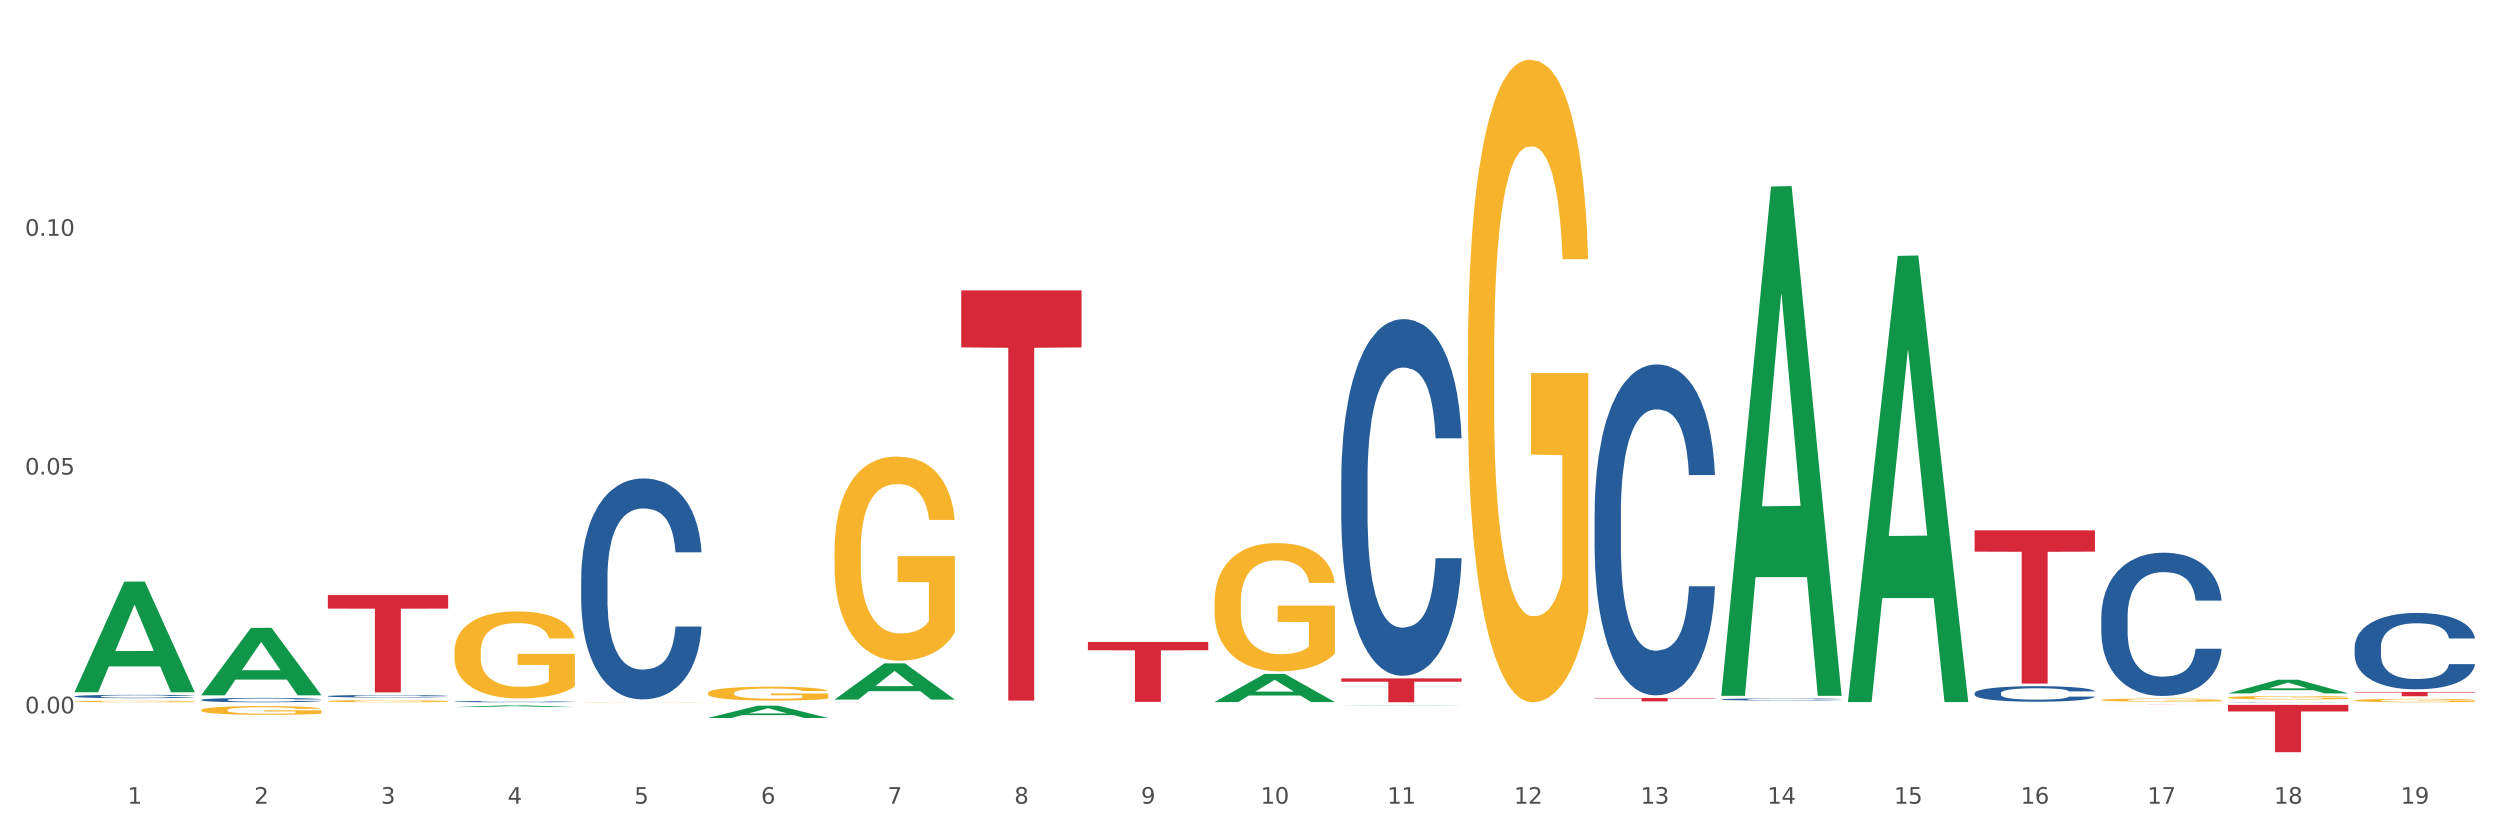 <?xml version="1.0" encoding="utf-8" standalone="no"?>
<!DOCTYPE svg PUBLIC "-//W3C//DTD SVG 1.1//EN"
  "http://www.w3.org/Graphics/SVG/1.1/DTD/svg11.dtd">
<svg xmlns:xlink="http://www.w3.org/1999/xlink" width="1080pt" height="360pt" viewBox="0 0 1080 360" xmlns="http://www.w3.org/2000/svg" version="1.1">
 <rect x="0" y="0" width="1080" height="360" fill="#333333" stroke="none"/>
 <defs>
  <style type="text/css">*{stroke-linejoin: round; stroke-linecap: butt}</style>
 </defs>
 <g id="figure_1">
  <g id="patch_1">
   <path d="M 0 360 
L 1080 360 
L 1080 0 
L 0 0 
z
" style="fill: #ffffff; stroke: #ffffff; stroke-linejoin: miter"/>
  </g>
  <g id="axes_1">
   <g id="matplotlib.axis_1">
    <g id="xtick_1">
     <g id="text_1">
      <!-- 1 -->
      <g style="fill: #4d4d4d" transform="translate(55.115 347.204) scale(0.096 -0.096)">
       <defs>
        <path id="DejaVuSans-31" d="M 794 531 
L 1825 531 
L 1825 4091 
L 703 3866 
L 703 4441 
L 1819 4666 
L 2450 4666 
L 2450 531 
L 3481 531 
L 3481 0 
L 794 0 
L 794 531 
z
" transform="scale(0.016)"/>
       </defs>
       <use xlink:href="#DejaVuSans-31"/>
      </g>
     </g>
    </g>
    <g id="xtick_2">
     <g id="text_2">
      <!-- 2 -->
      <g style="fill: #4d4d4d" transform="translate(109.839 347.204) scale(0.096 -0.096)">
       <defs>
        <path id="DejaVuSans-32" d="M 1228 531 
L 3431 531 
L 3431 0 
L 469 0 
L 469 531 
Q 828 903 1448 1529 
Q 2069 2156 2228 2338 
Q 2531 2678 2651 2914 
Q 2772 3150 2772 3378 
Q 2772 3750 2511 3984 
Q 2250 4219 1831 4219 
Q 1534 4219 1204 4116 
Q 875 4013 500 3803 
L 500 4441 
Q 881 4594 1212 4672 
Q 1544 4750 1819 4750 
Q 2544 4750 2975 4387 
Q 3406 4025 3406 3419 
Q 3406 3131 3298 2873 
Q 3191 2616 2906 2266 
Q 2828 2175 2409 1742 
Q 1991 1309 1228 531 
z
" transform="scale(0.016)"/>
       </defs>
       <use xlink:href="#DejaVuSans-32"/>
      </g>
     </g>
    </g>
    <g id="xtick_3">
     <g id="text_3">
      <!-- 3 -->
      <g style="fill: #4d4d4d" transform="translate(164.564 347.204) scale(0.096 -0.096)">
       <defs>
        <path id="DejaVuSans-33" d="M 2597 2516 
Q 3050 2419 3304 2112 
Q 3559 1806 3559 1356 
Q 3559 666 3084 287 
Q 2609 -91 1734 -91 
Q 1441 -91 1130 -33 
Q 819 25 488 141 
L 488 750 
Q 750 597 1062 519 
Q 1375 441 1716 441 
Q 2309 441 2620 675 
Q 2931 909 2931 1356 
Q 2931 1769 2642 2001 
Q 2353 2234 1838 2234 
L 1294 2234 
L 1294 2753 
L 1863 2753 
Q 2328 2753 2575 2939 
Q 2822 3125 2822 3475 
Q 2822 3834 2567 4026 
Q 2313 4219 1838 4219 
Q 1578 4219 1281 4162 
Q 984 4106 628 3988 
L 628 4550 
Q 988 4650 1302 4700 
Q 1616 4750 1894 4750 
Q 2613 4750 3031 4423 
Q 3450 4097 3450 3541 
Q 3450 3153 3228 2886 
Q 3006 2619 2597 2516 
z
" transform="scale(0.016)"/>
       </defs>
       <use xlink:href="#DejaVuSans-33"/>
      </g>
     </g>
    </g>
    <g id="xtick_4">
     <g id="text_4">
      <!-- 4 -->
      <g style="fill: #4d4d4d" transform="translate(219.288 347.204) scale(0.096 -0.096)">
       <defs>
        <path id="DejaVuSans-34" d="M 2419 4116 
L 825 1625 
L 2419 1625 
L 2419 4116 
z
M 2253 4666 
L 3047 4666 
L 3047 1625 
L 3713 1625 
L 3713 1100 
L 3047 1100 
L 3047 0 
L 2419 0 
L 2419 1100 
L 313 1100 
L 313 1709 
L 2253 4666 
z
" transform="scale(0.016)"/>
       </defs>
       <use xlink:href="#DejaVuSans-34"/>
      </g>
     </g>
    </g>
    <g id="xtick_5">
     <g id="text_5">
      <!-- 5 -->
      <g style="fill: #4d4d4d" transform="translate(274.012 347.204) scale(0.096 -0.096)">
       <defs>
        <path id="DejaVuSans-35" d="M 691 4666 
L 3169 4666 
L 3169 4134 
L 1269 4134 
L 1269 2991 
Q 1406 3038 1543 3061 
Q 1681 3084 1819 3084 
Q 2600 3084 3056 2656 
Q 3513 2228 3513 1497 
Q 3513 744 3044 326 
Q 2575 -91 1722 -91 
Q 1428 -91 1123 -41 
Q 819 9 494 109 
L 494 744 
Q 775 591 1075 516 
Q 1375 441 1709 441 
Q 2250 441 2565 725 
Q 2881 1009 2881 1497 
Q 2881 1984 2565 2268 
Q 2250 2553 1709 2553 
Q 1456 2553 1204 2497 
Q 953 2441 691 2322 
L 691 4666 
z
" transform="scale(0.016)"/>
       </defs>
       <use xlink:href="#DejaVuSans-35"/>
      </g>
     </g>
    </g>
    <g id="xtick_6">
     <g id="text_6">
      <!-- 6 -->
      <g style="fill: #4d4d4d" transform="translate(328.736 347.204) scale(0.096 -0.096)">
       <defs>
        <path id="DejaVuSans-36" d="M 2113 2584 
Q 1688 2584 1439 2293 
Q 1191 2003 1191 1497 
Q 1191 994 1439 701 
Q 1688 409 2113 409 
Q 2538 409 2786 701 
Q 3034 994 3034 1497 
Q 3034 2003 2786 2293 
Q 2538 2584 2113 2584 
z
M 3366 4563 
L 3366 3988 
Q 3128 4100 2886 4159 
Q 2644 4219 2406 4219 
Q 1781 4219 1451 3797 
Q 1122 3375 1075 2522 
Q 1259 2794 1537 2939 
Q 1816 3084 2150 3084 
Q 2853 3084 3261 2657 
Q 3669 2231 3669 1497 
Q 3669 778 3244 343 
Q 2819 -91 2113 -91 
Q 1303 -91 875 529 
Q 447 1150 447 2328 
Q 447 3434 972 4092 
Q 1497 4750 2381 4750 
Q 2619 4750 2861 4703 
Q 3103 4656 3366 4563 
z
" transform="scale(0.016)"/>
       </defs>
       <use xlink:href="#DejaVuSans-36"/>
      </g>
     </g>
    </g>
    <g id="xtick_7">
     <g id="text_7">
      <!-- 7 -->
      <g style="fill: #4d4d4d" transform="translate(383.461 347.204) scale(0.096 -0.096)">
       <defs>
        <path id="DejaVuSans-37" d="M 525 4666 
L 3525 4666 
L 3525 4397 
L 1831 0 
L 1172 0 
L 2766 4134 
L 525 4134 
L 525 4666 
z
" transform="scale(0.016)"/>
       </defs>
       <use xlink:href="#DejaVuSans-37"/>
      </g>
     </g>
    </g>
    <g id="xtick_8">
     <g id="text_8">
      <!-- 8 -->
      <g style="fill: #4d4d4d" transform="translate(438.185 347.204) scale(0.096 -0.096)">
       <defs>
        <path id="DejaVuSans-38" d="M 2034 2216 
Q 1584 2216 1326 1975 
Q 1069 1734 1069 1313 
Q 1069 891 1326 650 
Q 1584 409 2034 409 
Q 2484 409 2743 651 
Q 3003 894 3003 1313 
Q 3003 1734 2745 1975 
Q 2488 2216 2034 2216 
z
M 1403 2484 
Q 997 2584 770 2862 
Q 544 3141 544 3541 
Q 544 4100 942 4425 
Q 1341 4750 2034 4750 
Q 2731 4750 3128 4425 
Q 3525 4100 3525 3541 
Q 3525 3141 3298 2862 
Q 3072 2584 2669 2484 
Q 3125 2378 3379 2068 
Q 3634 1759 3634 1313 
Q 3634 634 3220 271 
Q 2806 -91 2034 -91 
Q 1263 -91 848 271 
Q 434 634 434 1313 
Q 434 1759 690 2068 
Q 947 2378 1403 2484 
z
M 1172 3481 
Q 1172 3119 1398 2916 
Q 1625 2713 2034 2713 
Q 2441 2713 2670 2916 
Q 2900 3119 2900 3481 
Q 2900 3844 2670 4047 
Q 2441 4250 2034 4250 
Q 1625 4250 1398 4047 
Q 1172 3844 1172 3481 
z
" transform="scale(0.016)"/>
       </defs>
       <use xlink:href="#DejaVuSans-38"/>
      </g>
     </g>
    </g>
    <g id="xtick_9">
     <g id="text_9">
      <!-- 9 -->
      <g style="fill: #4d4d4d" transform="translate(492.909 347.204) scale(0.096 -0.096)">
       <defs>
        <path id="DejaVuSans-39" d="M 703 97 
L 703 672 
Q 941 559 1184 500 
Q 1428 441 1663 441 
Q 2288 441 2617 861 
Q 2947 1281 2994 2138 
Q 2813 1869 2534 1725 
Q 2256 1581 1919 1581 
Q 1219 1581 811 2004 
Q 403 2428 403 3163 
Q 403 3881 828 4315 
Q 1253 4750 1959 4750 
Q 2769 4750 3195 4129 
Q 3622 3509 3622 2328 
Q 3622 1225 3098 567 
Q 2575 -91 1691 -91 
Q 1453 -91 1209 -44 
Q 966 3 703 97 
z
M 1959 2075 
Q 2384 2075 2632 2365 
Q 2881 2656 2881 3163 
Q 2881 3666 2632 3958 
Q 2384 4250 1959 4250 
Q 1534 4250 1286 3958 
Q 1038 3666 1038 3163 
Q 1038 2656 1286 2365 
Q 1534 2075 1959 2075 
z
" transform="scale(0.016)"/>
       </defs>
       <use xlink:href="#DejaVuSans-39"/>
      </g>
     </g>
    </g>
    <g id="xtick_10">
     <g id="text_10">
      <!-- 10 -->
      <g style="fill: #4d4d4d" transform="translate(544.58 347.204) scale(0.096 -0.096)">
       <defs>
        <path id="DejaVuSans-30" d="M 2034 4250 
Q 1547 4250 1301 3770 
Q 1056 3291 1056 2328 
Q 1056 1369 1301 889 
Q 1547 409 2034 409 
Q 2525 409 2770 889 
Q 3016 1369 3016 2328 
Q 3016 3291 2770 3770 
Q 2525 4250 2034 4250 
z
M 2034 4750 
Q 2819 4750 3233 4129 
Q 3647 3509 3647 2328 
Q 3647 1150 3233 529 
Q 2819 -91 2034 -91 
Q 1250 -91 836 529 
Q 422 1150 422 2328 
Q 422 3509 836 4129 
Q 1250 4750 2034 4750 
z
" transform="scale(0.016)"/>
       </defs>
       <use xlink:href="#DejaVuSans-31"/>
       <use xlink:href="#DejaVuSans-30" transform="translate(63.623 0)"/>
      </g>
     </g>
    </g>
    <g id="xtick_11">
     <g id="text_11">
      <!-- 11 -->
      <g style="fill: #4d4d4d" transform="translate(599.304 347.204) scale(0.096 -0.096)">
       <use xlink:href="#DejaVuSans-31"/>
       <use xlink:href="#DejaVuSans-31" transform="translate(63.623 0)"/>
      </g>
     </g>
    </g>
    <g id="xtick_12">
     <g id="text_12">
      <!-- 12 -->
      <g style="fill: #4d4d4d" transform="translate(654.028 347.204) scale(0.096 -0.096)">
       <use xlink:href="#DejaVuSans-31"/>
       <use xlink:href="#DejaVuSans-32" transform="translate(63.623 0)"/>
      </g>
     </g>
    </g>
    <g id="xtick_13">
     <g id="text_13">
      <!-- 13 -->
      <g style="fill: #4d4d4d" transform="translate(708.752 347.204) scale(0.096 -0.096)">
       <use xlink:href="#DejaVuSans-31"/>
       <use xlink:href="#DejaVuSans-33" transform="translate(63.623 0)"/>
      </g>
     </g>
    </g>
    <g id="xtick_14">
     <g id="text_14">
      <!-- 14 -->
      <g style="fill: #4d4d4d" transform="translate(763.477 347.204) scale(0.096 -0.096)">
       <use xlink:href="#DejaVuSans-31"/>
       <use xlink:href="#DejaVuSans-34" transform="translate(63.623 0)"/>
      </g>
     </g>
    </g>
    <g id="xtick_15">
     <g id="text_15">
      <!-- 15 -->
      <g style="fill: #4d4d4d" transform="translate(818.201 347.204) scale(0.096 -0.096)">
       <use xlink:href="#DejaVuSans-31"/>
       <use xlink:href="#DejaVuSans-35" transform="translate(63.623 0)"/>
      </g>
     </g>
    </g>
    <g id="xtick_16">
     <g id="text_16">
      <!-- 16 -->
      <g style="fill: #4d4d4d" transform="translate(872.925 347.204) scale(0.096 -0.096)">
       <use xlink:href="#DejaVuSans-31"/>
       <use xlink:href="#DejaVuSans-36" transform="translate(63.623 0)"/>
      </g>
     </g>
    </g>
    <g id="xtick_17">
     <g id="text_17">
      <!-- 17 -->
      <g style="fill: #4d4d4d" transform="translate(927.649 347.204) scale(0.096 -0.096)">
       <use xlink:href="#DejaVuSans-31"/>
       <use xlink:href="#DejaVuSans-37" transform="translate(63.623 0)"/>
      </g>
     </g>
    </g>
    <g id="xtick_18">
     <g id="text_18">
      <!-- 18 -->
      <g style="fill: #4d4d4d" transform="translate(982.374 347.204) scale(0.096 -0.096)">
       <use xlink:href="#DejaVuSans-31"/>
       <use xlink:href="#DejaVuSans-38" transform="translate(63.623 0)"/>
      </g>
     </g>
    </g>
    <g id="xtick_19">
     <g id="text_19">
      <!-- 19 -->
      <g style="fill: #4d4d4d" transform="translate(1037.098 347.204) scale(0.096 -0.096)">
       <use xlink:href="#DejaVuSans-31"/>
       <use xlink:href="#DejaVuSans-39" transform="translate(63.623 0)"/>
      </g>
     </g>
    </g>
    <g id="xtick_20"/>
    <g id="xtick_21"/>
    <g id="xtick_22"/>
    <g id="xtick_23"/>
    <g id="xtick_24"/>
    <g id="xtick_25"/>
    <g id="xtick_26"/>
    <g id="xtick_27"/>
    <g id="xtick_28"/>
    <g id="xtick_29"/>
    <g id="xtick_30"/>
    <g id="xtick_31"/>
    <g id="xtick_32"/>
    <g id="xtick_33"/>
    <g id="xtick_34"/>
    <g id="xtick_35"/>
    <g id="xtick_36"/>
    <g id="xtick_37"/>
   </g>
   <g id="matplotlib.axis_2">
    <g id="ytick_1">
     <g id="text_20">
      <!-- 0.00 -->
      <g style="fill: #4d4d4d" transform="translate(10.8 308.151) scale(0.096 -0.096)">
       <defs>
        <path id="DejaVuSans-2e" d="M 684 794 
L 1344 794 
L 1344 0 
L 684 0 
L 684 794 
z
" transform="scale(0.016)"/>
       </defs>
       <use xlink:href="#DejaVuSans-30"/>
       <use xlink:href="#DejaVuSans-2e" transform="translate(63.623 0)"/>
       <use xlink:href="#DejaVuSans-30" transform="translate(95.41 0)"/>
       <use xlink:href="#DejaVuSans-30" transform="translate(159.033 0)"/>
      </g>
     </g>
    </g>
    <g id="ytick_2">
     <g id="text_21">
      <!-- 0.05 -->
      <g style="fill: #4d4d4d" transform="translate(10.8 205.01) scale(0.096 -0.096)">
       <use xlink:href="#DejaVuSans-30"/>
       <use xlink:href="#DejaVuSans-2e" transform="translate(63.623 0)"/>
       <use xlink:href="#DejaVuSans-30" transform="translate(95.41 0)"/>
       <use xlink:href="#DejaVuSans-35" transform="translate(159.033 0)"/>
      </g>
     </g>
    </g>
    <g id="ytick_3">
     <g id="text_22">
      <!-- 0.10 -->
      <g style="fill: #4d4d4d" transform="translate(10.8 101.87) scale(0.096 -0.096)">
       <use xlink:href="#DejaVuSans-30"/>
       <use xlink:href="#DejaVuSans-2e" transform="translate(63.623 0)"/>
       <use xlink:href="#DejaVuSans-31" transform="translate(95.41 0)"/>
       <use xlink:href="#DejaVuSans-30" transform="translate(159.033 0)"/>
      </g>
     </g>
    </g>
    <g id="ytick_4"/>
    <g id="ytick_5"/>
    <g id="ytick_6"/>
   </g>
   <g id="PolyCollection_1">
    <path d="M 32.175 298.964 
L 32.229 298.92 
L 53.667 251.264 
L 62.564 251.219 
L 84.163 299.054 
L 73.873 299.054 
L 69.21 287.915 
L 47.075 287.915 
L 46.914 288.095 
L 42.412 299.054 
L 32.175 299.054 
L 32.175 298.964 
L 49.862 281.268 
L 66.423 281.223 
L 58.223 261.415 
L 58.115 261.325 
L 58.008 261.46 
L 49.808 281.223 
L 49.862 281.268 
L 32.175 298.964 
z
" clip-path="url(#pa65ca6a185)" style="fill: #109648"/>
    <path d="M 86.899 300.336 
L 86.953 300.308 
L 108.391 271.241 
L 117.288 271.214 
L 138.887 300.391 
L 128.597 300.391 
L 123.934 293.596 
L 101.799 293.596 
L 101.638 293.706 
L 97.136 300.391 
L 86.899 300.391 
L 86.899 300.336 
L 104.586 289.542 
L 121.147 289.514 
L 112.947 277.433 
L 112.84 277.378 
L 112.733 277.46 
L 104.532 289.514 
L 104.586 289.542 
L 86.899 300.336 
z
" clip-path="url(#pa65ca6a185)" style="fill: #109648"/>
    <path d="M 196.348 305.464 
L 196.401 305.464 
L 217.84 304.716 
L 226.737 304.715 
L 248.336 305.466 
L 238.045 305.466 
L 233.383 305.291 
L 211.247 305.291 
L 211.087 305.294 
L 206.585 305.466 
L 196.348 305.466 
L 196.348 305.464 
L 214.034 305.187 
L 230.596 305.186 
L 222.395 304.875 
L 222.288 304.874 
L 222.181 304.876 
L 213.981 305.186 
L 214.034 305.187 
L 196.348 305.464 
z
" clip-path="url(#pa65ca6a185)" style="fill: #109648"/>
    <path d="M 360.521 302.206 
L 360.574 302.191 
L 382.013 286.567 
L 390.91 286.552 
L 412.509 302.235 
L 402.218 302.235 
L 397.555 298.583 
L 375.42 298.583 
L 375.26 298.642 
L 370.757 302.235 
L 360.521 302.235 
L 360.521 302.206 
L 378.207 296.404 
L 394.768 296.389 
L 386.568 289.895 
L 386.461 289.866 
L 386.354 289.91 
L 378.154 296.389 
L 378.207 296.404 
L 360.521 302.206 
z
" clip-path="url(#pa65ca6a185)" style="fill: #109648"/>
    <path d="M 524.693 303.268 
L 524.747 303.257 
L 546.185 291.15 
L 555.082 291.139 
L 576.682 303.291 
L 566.391 303.291 
L 561.728 300.461 
L 539.593 300.461 
L 539.432 300.507 
L 534.93 303.291 
L 524.693 303.291 
L 524.693 303.268 
L 542.38 298.773 
L 558.941 298.761 
L 550.741 293.729 
L 550.634 293.706 
L 550.527 293.741 
L 542.327 298.761 
L 542.38 298.773 
L 524.693 303.268 
z
" clip-path="url(#pa65ca6a185)" style="fill: #109648"/>
    <path d="M 579.418 304.749 
L 579.471 304.749 
L 600.91 304.596 
L 609.807 304.595 
L 631.406 304.749 
L 621.115 304.749 
L 616.453 304.713 
L 594.317 304.713 
L 594.157 304.714 
L 589.655 304.749 
L 579.418 304.749 
L 579.418 304.749 
L 597.104 304.692 
L 613.666 304.692 
L 605.465 304.628 
L 605.358 304.628 
L 605.251 304.628 
L 597.051 304.692 
L 597.104 304.692 
L 579.418 304.749 
z
" clip-path="url(#pa65ca6a185)" style="fill: #109648"/>
    <path d="M 743.591 300.198 
L 743.644 299.992 
L 765.083 80.58 
L 773.979 80.373 
L 795.579 300.612 
L 785.288 300.612 
L 780.625 249.326 
L 758.49 249.326 
L 758.329 250.154 
L 753.827 300.612 
L 743.591 300.612 
L 743.591 300.198 
L 761.277 218.72 
L 777.838 218.514 
L 769.638 127.316 
L 769.531 126.902 
L 769.424 127.523 
L 761.224 218.514 
L 761.277 218.72 
L 743.591 300.198 
z
" clip-path="url(#pa65ca6a185)" style="fill: #109648"/>
    <path d="M 798.315 302.927 
L 798.368 302.746 
L 819.807 110.544 
L 828.704 110.363 
L 850.303 303.29 
L 840.012 303.29 
L 835.35 258.364 
L 813.215 258.364 
L 813.054 259.089 
L 808.552 303.29 
L 798.315 303.29 
L 798.315 302.927 
L 816.002 231.553 
L 832.563 231.372 
L 824.362 151.484 
L 824.255 151.122 
L 824.148 151.665 
L 815.948 231.372 
L 816.002 231.553 
L 798.315 302.927 
z
" clip-path="url(#pa65ca6a185)" style="fill: #109648"/>
    <path d="M 962.488 299.534 
L 962.541 299.528 
L 983.98 293.659 
L 992.877 293.654 
L 1014.476 299.545 
L 1004.185 299.545 
L 999.522 298.173 
L 977.387 298.173 
L 977.227 298.195 
L 972.724 299.545 
L 962.488 299.545 
L 962.488 299.534 
L 980.174 297.354 
L 996.735 297.349 
L 988.535 294.909 
L 988.428 294.898 
L 988.321 294.915 
L 980.121 297.349 
L 980.174 297.354 
L 962.488 299.534 
z
" clip-path="url(#pa65ca6a185)" style="fill: #109648"/>
    <path d="M 688.866 301.515 
L 740.854 301.515 
L 740.854 301.723 
L 720.404 301.724 
L 720.404 303.012 
L 709.193 303.012 
L 709.193 301.724 
L 688.866 301.723 
L 688.866 301.516 
L 688.866 301.515 
z
" clip-path="url(#pa65ca6a185)" style="fill: #d62839"/>
    <path d="M 579.418 293.066 
L 631.406 293.066 
L 631.406 294.501 
L 610.956 294.51 
L 610.956 303.388 
L 599.745 303.388 
L 599.745 294.51 
L 579.418 294.501 
L 579.418 293.076 
L 579.418 293.066 
z
" clip-path="url(#pa65ca6a185)" style="fill: #d62839"/>
    <path d="M 907.763 304.503 
L 959.751 304.503 
L 959.751 304.511 
L 939.301 304.511 
L 939.301 304.556 
L 928.09 304.556 
L 928.09 304.511 
L 907.763 304.511 
L 907.763 304.503 
L 907.763 304.503 
z
" clip-path="url(#pa65ca6a185)" style="fill: #d62839"/>
    <path d="M 962.488 304.503 
L 1014.476 304.503 
L 1014.476 307.345 
L 994.025 307.364 
L 994.025 324.95 
L 982.815 324.95 
L 982.815 307.364 
L 962.488 307.345 
L 962.488 304.523 
L 962.488 304.503 
z
" clip-path="url(#pa65ca6a185)" style="fill: #d62839"/>
    <path d="M 1017.212 298.902 
L 1069.2 298.902 
L 1069.2 299.163 
L 1048.75 299.165 
L 1048.75 300.778 
L 1037.539 300.778 
L 1037.539 299.165 
L 1017.212 299.163 
L 1017.212 298.904 
L 1017.212 298.902 
z
" clip-path="url(#pa65ca6a185)" style="fill: #d62839"/>
    <path d="M 853.039 229.117 
L 905.027 229.117 
L 905.027 238.317 
L 884.577 238.379 
L 884.577 295.316 
L 873.366 295.316 
L 873.366 238.379 
L 853.039 238.317 
L 853.039 229.18 
L 853.039 229.117 
z
" clip-path="url(#pa65ca6a185)" style="fill: #d62839"/>
    <path d="M 469.969 277.316 
L 521.957 277.316 
L 521.957 280.916 
L 501.507 280.94 
L 501.507 303.216 
L 490.296 303.216 
L 490.296 280.94 
L 469.969 280.916 
L 469.969 277.341 
L 469.969 277.316 
z
" clip-path="url(#pa65ca6a185)" style="fill: #d62839"/>
    <path d="M 305.796 299.428 
L 305.858 299.422 
L 305.858 299.225 
L 305.981 299.055 
L 306.594 298.644 
L 307.515 298.304 
L 308.19 298.123 
L 308.865 297.975 
L 309.663 297.827 
L 310.645 297.673 
L 312.425 297.448 
L 313.53 297.333 
L 314.88 297.213 
L 317.336 297.037 
L 319.116 296.938 
L 320.957 296.856 
L 323.965 296.758 
L 325.929 296.714 
L 328.016 296.681 
L 330.532 296.659 
L 332.435 296.653 
L 336.609 296.67 
L 340.169 296.719 
L 341.887 296.758 
L 344.097 296.823 
L 345.263 296.867 
L 347.166 296.955 
L 349.13 297.07 
L 350.48 297.169 
L 352.506 297.355 
L 354.04 297.542 
L 355.452 297.772 
L 356.189 297.931 
L 356.741 298.079 
L 357.232 298.249 
L 357.723 298.518 
L 346.675 298.518 
L 346.245 298.326 
L 345.57 298.145 
L 344.588 297.969 
L 343.729 297.86 
L 342.256 297.723 
L 340.905 297.635 
L 339.493 297.569 
L 337.775 297.514 
L 336.425 297.487 
L 334.522 297.465 
L 330.778 297.47 
L 328.261 297.514 
L 326.542 297.569 
L 325.438 297.618 
L 324.456 297.673 
L 323.351 297.75 
L 322.062 297.865 
L 321.141 297.969 
L 320.22 298.101 
L 319.484 298.232 
L 318.809 298.386 
L 318.256 298.55 
L 317.827 298.72 
L 317.458 298.929 
L 317.151 299.274 
L 317.151 300.025 
L 317.274 300.195 
L 317.581 300.42 
L 317.949 300.59 
L 318.563 300.793 
L 319.116 300.93 
L 320.159 301.127 
L 321.325 301.292 
L 322.246 301.396 
L 323.167 301.484 
L 324.762 301.604 
L 326.542 301.703 
L 328.077 301.763 
L 330.164 301.818 
L 331.576 301.84 
L 332.803 301.851 
L 335.811 301.851 
L 337.959 301.835 
L 340.353 301.796 
L 342.194 301.747 
L 343.729 301.687 
L 345.447 301.588 
L 346.552 301.495 
L 346.552 300.349 
L 333.049 300.343 
L 333.049 299.581 
L 357.784 299.581 
L 357.784 301.818 
L 356.741 301.933 
L 355.575 302.038 
L 354.347 302.131 
L 352.506 302.246 
L 350.296 302.356 
L 348.332 302.432 
L 346.245 302.498 
L 343.79 302.558 
L 340.598 302.613 
L 338.634 302.635 
L 336.179 302.652 
L 333.294 302.657 
L 330.778 302.646 
L 328.322 302.619 
L 325.745 302.569 
L 323.228 302.498 
L 321.325 302.427 
L 319.423 302.339 
L 317.397 302.224 
L 315.801 302.114 
L 314.574 302.016 
L 313.223 301.89 
L 311.75 301.725 
L 310.645 301.577 
L 309.663 301.424 
L 308.62 301.226 
L 307.883 301.056 
L 307.147 300.842 
L 306.717 300.683 
L 306.226 300.437 
L 305.858 300.091 
L 305.796 299.428 
z
" clip-path="url(#pa65ca6a185)" style="fill: #f7b32b"/>
    <path d="M 907.763 302.409 
L 907.825 302.408 
L 907.825 302.364 
L 907.948 302.325 
L 908.561 302.232 
L 909.482 302.156 
L 910.157 302.115 
L 910.832 302.081 
L 911.63 302.048 
L 912.612 302.013 
L 914.392 301.962 
L 915.497 301.936 
L 916.847 301.909 
L 919.303 301.87 
L 921.083 301.847 
L 922.924 301.829 
L 925.932 301.806 
L 927.896 301.797 
L 929.983 301.789 
L 932.499 301.784 
L 934.402 301.783 
L 938.576 301.787 
L 942.136 301.798 
L 943.854 301.806 
L 946.064 301.821 
L 947.23 301.831 
L 949.133 301.851 
L 951.097 301.877 
L 952.447 301.899 
L 954.473 301.941 
L 956.007 301.983 
L 957.419 302.035 
L 958.156 302.071 
L 958.708 302.105 
L 959.199 302.143 
L 959.69 302.204 
L 948.642 302.204 
L 948.212 302.161 
L 947.537 302.12 
L 946.555 302.08 
L 945.696 302.055 
L 944.223 302.024 
L 942.872 302.005 
L 941.46 301.99 
L 939.742 301.977 
L 938.392 301.971 
L 936.489 301.966 
L 932.745 301.967 
L 930.228 301.977 
L 928.51 301.99 
L 927.405 302.001 
L 926.423 302.013 
L 925.318 302.031 
L 924.029 302.057 
L 923.108 302.08 
L 922.187 302.11 
L 921.451 302.139 
L 920.776 302.174 
L 920.223 302.211 
L 919.794 302.25 
L 919.425 302.297 
L 919.119 302.375 
L 919.119 302.544 
L 919.241 302.583 
L 919.548 302.633 
L 919.916 302.672 
L 920.53 302.718 
L 921.083 302.749 
L 922.126 302.793 
L 923.292 302.83 
L 924.213 302.854 
L 925.134 302.874 
L 926.73 302.901 
L 928.51 302.923 
L 930.044 302.937 
L 932.131 302.949 
L 933.543 302.954 
L 934.77 302.957 
L 937.778 302.957 
L 939.926 302.953 
L 942.32 302.944 
L 944.161 302.933 
L 945.696 302.919 
L 947.414 302.897 
L 948.519 302.876 
L 948.519 302.617 
L 935.016 302.616 
L 935.016 302.444 
L 959.751 302.444 
L 959.751 302.949 
L 958.708 302.975 
L 957.542 302.999 
L 956.314 303.02 
L 954.473 303.046 
L 952.263 303.07 
L 950.299 303.088 
L 948.212 303.103 
L 945.757 303.116 
L 942.565 303.129 
L 940.601 303.134 
L 938.146 303.137 
L 935.261 303.139 
L 932.745 303.136 
L 930.29 303.13 
L 927.712 303.119 
L 925.195 303.103 
L 923.292 303.087 
L 921.39 303.067 
L 919.364 303.041 
L 917.768 303.016 
L 916.541 302.994 
L 915.19 302.965 
L 913.717 302.928 
L 912.612 302.895 
L 911.63 302.86 
L 910.587 302.815 
L 909.85 302.777 
L 909.114 302.729 
L 908.684 302.693 
L 908.193 302.637 
L 907.825 302.559 
L 907.763 302.409 
z
" clip-path="url(#pa65ca6a185)" style="fill: #f7b32b"/>
    <path d="M 962.488 301.348 
L 962.549 301.347 
L 962.549 301.298 
L 962.672 301.256 
L 963.286 301.154 
L 964.206 301.069 
L 964.881 301.024 
L 965.557 300.988 
L 966.355 300.951 
L 967.337 300.913 
L 969.117 300.857 
L 970.221 300.829 
L 971.572 300.799 
L 974.027 300.755 
L 975.807 300.731 
L 977.648 300.71 
L 980.656 300.686 
L 982.62 300.675 
L 984.707 300.667 
L 987.223 300.661 
L 989.126 300.66 
L 993.3 300.664 
L 996.86 300.676 
L 998.579 300.686 
L 1000.788 300.702 
L 1001.954 300.713 
L 1003.857 300.735 
L 1005.821 300.763 
L 1007.172 300.788 
L 1009.197 300.834 
L 1010.732 300.88 
L 1012.143 300.937 
L 1012.88 300.977 
L 1013.432 301.014 
L 1013.923 301.056 
L 1014.414 301.122 
L 1003.366 301.122 
L 1002.936 301.075 
L 1002.261 301.03 
L 1001.279 300.986 
L 1000.42 300.959 
L 998.947 300.925 
L 997.596 300.903 
L 996.185 300.887 
L 994.466 300.873 
L 993.116 300.867 
L 991.213 300.861 
L 987.469 300.863 
L 984.952 300.873 
L 983.234 300.887 
L 982.129 300.899 
L 981.147 300.913 
L 980.042 300.932 
L 978.753 300.961 
L 977.832 300.986 
L 976.912 301.019 
L 976.175 301.052 
L 975.5 301.09 
L 974.948 301.131 
L 974.518 301.173 
L 974.15 301.224 
L 973.843 301.31 
L 973.843 301.497 
L 973.966 301.539 
L 974.272 301.595 
L 974.641 301.637 
L 975.255 301.687 
L 975.807 301.721 
L 976.85 301.77 
L 978.017 301.811 
L 978.937 301.837 
L 979.858 301.859 
L 981.454 301.888 
L 983.234 301.913 
L 984.768 301.928 
L 986.855 301.942 
L 988.267 301.947 
L 989.494 301.95 
L 992.502 301.95 
L 994.65 301.946 
L 997.044 301.936 
L 998.885 301.924 
L 1000.42 301.909 
L 1002.139 301.884 
L 1003.243 301.861 
L 1003.243 301.577 
L 989.74 301.576 
L 989.74 301.386 
L 1014.476 301.386 
L 1014.476 301.942 
L 1013.432 301.97 
L 1012.266 301.996 
L 1011.038 302.019 
L 1009.197 302.048 
L 1006.987 302.075 
L 1005.023 302.094 
L 1002.936 302.11 
L 1000.481 302.125 
L 997.29 302.139 
L 995.325 302.144 
L 992.87 302.148 
L 989.985 302.15 
L 987.469 302.147 
L 985.014 302.14 
L 982.436 302.128 
L 979.919 302.11 
L 978.017 302.093 
L 976.114 302.071 
L 974.088 302.042 
L 972.492 302.015 
L 971.265 301.991 
L 969.915 301.959 
L 968.441 301.918 
L 967.337 301.882 
L 966.355 301.844 
L 965.311 301.795 
L 964.575 301.752 
L 963.838 301.699 
L 963.408 301.66 
L 962.917 301.599 
L 962.549 301.513 
L 962.488 301.348 
z
" clip-path="url(#pa65ca6a185)" style="fill: #f7b32b"/>
    <path d="M 1017.212 302.584 
L 1017.273 302.583 
L 1017.273 302.533 
L 1017.396 302.491 
L 1018.01 302.389 
L 1018.931 302.304 
L 1019.606 302.259 
L 1020.281 302.222 
L 1021.079 302.185 
L 1022.061 302.147 
L 1023.841 302.091 
L 1024.946 302.062 
L 1026.296 302.032 
L 1028.751 301.988 
L 1030.531 301.964 
L 1032.373 301.943 
L 1035.38 301.919 
L 1037.344 301.908 
L 1039.431 301.9 
L 1041.948 301.894 
L 1043.85 301.893 
L 1048.024 301.897 
L 1051.584 301.909 
L 1053.303 301.919 
L 1055.512 301.935 
L 1056.679 301.946 
L 1058.581 301.968 
L 1060.546 301.997 
L 1061.896 302.021 
L 1063.921 302.068 
L 1065.456 302.114 
L 1066.868 302.171 
L 1067.604 302.211 
L 1068.157 302.248 
L 1068.648 302.29 
L 1069.139 302.357 
L 1058.09 302.357 
L 1057.661 302.309 
L 1056.986 302.264 
L 1056.004 302.221 
L 1055.144 302.193 
L 1053.671 302.159 
L 1052.321 302.137 
L 1050.909 302.121 
L 1049.19 302.107 
L 1047.84 302.1 
L 1045.937 302.095 
L 1042.193 302.096 
L 1039.677 302.107 
L 1037.958 302.121 
L 1036.853 302.133 
L 1035.871 302.147 
L 1034.766 302.166 
L 1033.477 302.195 
L 1032.557 302.221 
L 1031.636 302.253 
L 1030.899 302.286 
L 1030.224 302.324 
L 1029.672 302.365 
L 1029.242 302.408 
L 1028.874 302.46 
L 1028.567 302.546 
L 1028.567 302.733 
L 1028.69 302.775 
L 1028.997 302.831 
L 1029.365 302.874 
L 1029.979 302.924 
L 1030.531 302.958 
L 1031.575 303.007 
L 1032.741 303.048 
L 1033.662 303.074 
L 1034.582 303.096 
L 1036.178 303.126 
L 1037.958 303.151 
L 1039.493 303.166 
L 1041.579 303.179 
L 1042.991 303.185 
L 1044.219 303.188 
L 1047.226 303.188 
L 1049.375 303.184 
L 1051.768 303.174 
L 1053.61 303.162 
L 1055.144 303.147 
L 1056.863 303.122 
L 1057.968 303.099 
L 1057.968 302.813 
L 1044.464 302.812 
L 1044.464 302.622 
L 1069.2 302.622 
L 1069.2 303.179 
L 1068.157 303.208 
L 1066.99 303.234 
L 1065.763 303.257 
L 1063.921 303.286 
L 1061.712 303.313 
L 1059.748 303.332 
L 1057.661 303.349 
L 1055.206 303.364 
L 1052.014 303.378 
L 1050.05 303.383 
L 1047.595 303.387 
L 1044.71 303.388 
L 1042.193 303.386 
L 1039.738 303.379 
L 1037.16 303.367 
L 1034.644 303.349 
L 1032.741 303.331 
L 1030.838 303.309 
L 1028.813 303.281 
L 1027.217 303.253 
L 1025.989 303.229 
L 1024.639 303.197 
L 1023.166 303.156 
L 1022.061 303.119 
L 1021.079 303.081 
L 1020.035 303.032 
L 1019.299 302.99 
L 1018.562 302.936 
L 1018.133 302.897 
L 1017.642 302.835 
L 1017.273 302.749 
L 1017.212 302.584 
z
" clip-path="url(#pa65ca6a185)" style="fill: #f7b32b"/>
    <path d="M 251.072 303.318 
L 251.133 303.318 
L 251.133 303.313 
L 251.256 303.309 
L 251.87 303.3 
L 252.791 303.293 
L 253.466 303.289 
L 254.141 303.286 
L 254.939 303.283 
L 255.921 303.279 
L 257.701 303.274 
L 258.806 303.272 
L 260.156 303.269 
L 262.611 303.265 
L 264.391 303.263 
L 266.233 303.261 
L 269.24 303.259 
L 271.204 303.258 
L 273.291 303.257 
L 275.808 303.257 
L 277.711 303.257 
L 281.884 303.257 
L 285.444 303.258 
L 287.163 303.259 
L 289.373 303.261 
L 290.539 303.262 
L 292.442 303.263 
L 294.406 303.266 
L 295.756 303.268 
L 297.782 303.272 
L 299.316 303.276 
L 300.728 303.281 
L 301.464 303.285 
L 302.017 303.288 
L 302.508 303.292 
L 302.999 303.298 
L 291.951 303.298 
L 291.521 303.293 
L 290.846 303.29 
L 289.864 303.286 
L 289.004 303.283 
L 287.531 303.28 
L 286.181 303.278 
L 284.769 303.277 
L 283.051 303.276 
L 281.7 303.275 
L 279.797 303.275 
L 276.053 303.275 
L 273.537 303.276 
L 271.818 303.277 
L 270.713 303.278 
L 269.731 303.279 
L 268.627 303.281 
L 267.338 303.283 
L 266.417 303.286 
L 265.496 303.289 
L 264.76 303.291 
L 264.084 303.295 
L 263.532 303.298 
L 263.102 303.302 
L 262.734 303.307 
L 262.427 303.314 
L 262.427 303.331 
L 262.55 303.334 
L 262.857 303.339 
L 263.225 303.343 
L 263.839 303.348 
L 264.391 303.351 
L 265.435 303.355 
L 266.601 303.359 
L 267.522 303.361 
L 268.442 303.363 
L 270.038 303.365 
L 271.818 303.368 
L 273.353 303.369 
L 275.44 303.37 
L 276.851 303.371 
L 278.079 303.371 
L 281.086 303.371 
L 283.235 303.37 
L 285.629 303.37 
L 287.47 303.369 
L 289.004 303.367 
L 290.723 303.365 
L 291.828 303.363 
L 291.828 303.338 
L 278.324 303.338 
L 278.324 303.321 
L 303.06 303.321 
L 303.06 303.37 
L 302.017 303.373 
L 300.851 303.375 
L 299.623 303.377 
L 297.782 303.379 
L 295.572 303.382 
L 293.608 303.384 
L 291.521 303.385 
L 289.066 303.386 
L 285.874 303.388 
L 283.91 303.388 
L 281.455 303.388 
L 278.57 303.388 
L 276.053 303.388 
L 273.598 303.388 
L 271.02 303.387 
L 268.504 303.385 
L 266.601 303.383 
L 264.698 303.382 
L 262.673 303.379 
L 261.077 303.377 
L 259.849 303.374 
L 258.499 303.372 
L 257.026 303.368 
L 255.921 303.365 
L 254.939 303.361 
L 253.896 303.357 
L 253.159 303.353 
L 252.422 303.349 
L 251.993 303.345 
L 251.502 303.34 
L 251.133 303.332 
L 251.072 303.318 
z
" clip-path="url(#pa65ca6a185)" style="fill: #f7b32b"/>
    <path d="M 524.693 260.214 
L 524.755 260.164 
L 524.755 258.342 
L 524.878 256.773 
L 525.491 252.977 
L 526.412 249.839 
L 527.087 248.169 
L 527.762 246.803 
L 528.56 245.436 
L 529.542 244.019 
L 531.322 241.944 
L 532.427 240.881 
L 533.778 239.768 
L 536.233 238.148 
L 538.013 237.237 
L 539.854 236.478 
L 542.862 235.567 
L 544.826 235.162 
L 546.913 234.858 
L 549.429 234.656 
L 551.332 234.605 
L 555.506 234.757 
L 559.066 235.213 
L 560.784 235.567 
L 562.994 236.174 
L 564.16 236.579 
L 566.063 237.389 
L 568.027 238.452 
L 569.377 239.363 
L 571.403 241.084 
L 572.937 242.804 
L 574.349 244.93 
L 575.086 246.398 
L 575.638 247.764 
L 576.129 249.333 
L 576.62 251.813 
L 565.572 251.813 
L 565.142 250.042 
L 564.467 248.371 
L 563.485 246.752 
L 562.626 245.74 
L 561.153 244.474 
L 559.802 243.665 
L 558.391 243.057 
L 556.672 242.551 
L 555.322 242.298 
L 553.419 242.096 
L 549.675 242.146 
L 547.158 242.551 
L 545.44 243.057 
L 544.335 243.513 
L 543.353 244.019 
L 542.248 244.728 
L 540.959 245.79 
L 540.038 246.752 
L 539.118 247.967 
L 538.381 249.181 
L 537.706 250.598 
L 537.153 252.117 
L 536.724 253.686 
L 536.355 255.609 
L 536.049 258.797 
L 536.049 265.731 
L 536.171 267.3 
L 536.478 269.375 
L 536.847 270.944 
L 537.46 272.816 
L 538.013 274.082 
L 539.056 275.904 
L 540.222 277.422 
L 541.143 278.384 
L 542.064 279.193 
L 543.66 280.307 
L 545.44 281.218 
L 546.974 281.774 
L 549.061 282.281 
L 550.473 282.483 
L 551.7 282.584 
L 554.708 282.584 
L 556.856 282.432 
L 559.25 282.078 
L 561.091 281.623 
L 562.626 281.066 
L 564.344 280.155 
L 565.449 279.295 
L 565.449 268.717 
L 551.946 268.666 
L 551.946 261.631 
L 576.682 261.631 
L 576.682 282.281 
L 575.638 283.343 
L 574.472 284.305 
L 573.244 285.165 
L 571.403 286.228 
L 569.193 287.24 
L 567.229 287.949 
L 565.142 288.556 
L 562.687 289.113 
L 559.495 289.619 
L 557.531 289.822 
L 555.076 289.973 
L 552.191 290.024 
L 549.675 289.923 
L 547.22 289.67 
L 544.642 289.214 
L 542.125 288.556 
L 540.222 287.898 
L 538.32 287.089 
L 536.294 286.026 
L 534.698 285.014 
L 533.471 284.103 
L 532.12 282.939 
L 530.647 281.42 
L 529.542 280.054 
L 528.56 278.637 
L 527.517 276.815 
L 526.78 275.246 
L 526.044 273.272 
L 525.614 271.804 
L 525.123 269.527 
L 524.755 266.338 
L 524.693 260.214 
z
" clip-path="url(#pa65ca6a185)" style="fill: #f7b32b"/>
    <path d="M 86.899 306.779 
L 86.961 306.775 
L 86.961 306.651 
L 87.083 306.544 
L 87.697 306.286 
L 88.618 306.073 
L 89.293 305.959 
L 89.968 305.866 
L 90.766 305.773 
L 91.748 305.676 
L 93.528 305.535 
L 94.633 305.463 
L 95.983 305.387 
L 98.439 305.277 
L 100.219 305.215 
L 102.06 305.163 
L 105.067 305.101 
L 107.032 305.074 
L 109.118 305.053 
L 111.635 305.039 
L 113.538 305.036 
L 117.712 305.046 
L 121.272 305.077 
L 122.99 305.101 
L 125.2 305.143 
L 126.366 305.17 
L 128.269 305.225 
L 130.233 305.298 
L 131.583 305.36 
L 133.609 305.477 
L 135.143 305.594 
L 136.555 305.738 
L 137.291 305.838 
L 137.844 305.931 
L 138.335 306.038 
L 138.826 306.207 
L 127.778 306.207 
L 127.348 306.086 
L 126.673 305.973 
L 125.691 305.862 
L 124.832 305.794 
L 123.358 305.707 
L 122.008 305.652 
L 120.596 305.611 
L 118.878 305.577 
L 117.527 305.559 
L 115.625 305.546 
L 111.881 305.549 
L 109.364 305.577 
L 107.645 305.611 
L 106.541 305.642 
L 105.559 305.676 
L 104.454 305.725 
L 103.165 305.797 
L 102.244 305.862 
L 101.323 305.945 
L 100.587 306.028 
L 99.912 306.124 
L 99.359 306.228 
L 98.93 306.334 
L 98.561 306.465 
L 98.254 306.682 
L 98.254 307.154 
L 98.377 307.261 
L 98.684 307.402 
L 99.052 307.509 
L 99.666 307.636 
L 100.219 307.722 
L 101.262 307.846 
L 102.428 307.95 
L 103.349 308.015 
L 104.27 308.07 
L 105.865 308.146 
L 107.645 308.208 
L 109.18 308.246 
L 111.267 308.28 
L 112.678 308.294 
L 113.906 308.301 
L 116.914 308.301 
L 119.062 308.291 
L 121.456 308.267 
L 123.297 308.236 
L 124.832 308.198 
L 126.55 308.136 
L 127.655 308.077 
L 127.655 307.357 
L 114.152 307.354 
L 114.152 306.875 
L 138.887 306.875 
L 138.887 308.28 
L 137.844 308.353 
L 136.678 308.418 
L 135.45 308.477 
L 133.609 308.549 
L 131.399 308.618 
L 129.435 308.666 
L 127.348 308.708 
L 124.893 308.745 
L 121.701 308.78 
L 119.737 308.794 
L 117.282 308.804 
L 114.397 308.807 
L 111.881 308.801 
L 109.425 308.783 
L 106.847 308.752 
L 104.331 308.708 
L 102.428 308.663 
L 100.525 308.608 
L 98.5 308.535 
L 96.904 308.466 
L 95.676 308.404 
L 94.326 308.325 
L 92.853 308.222 
L 91.748 308.129 
L 90.766 308.032 
L 89.723 307.908 
L 88.986 307.802 
L 88.25 307.667 
L 87.82 307.567 
L 87.329 307.412 
L 86.961 307.195 
L 86.899 306.779 
z
" clip-path="url(#pa65ca6a185)" style="fill: #f7b32b"/>
    <path d="M 32.175 303.036 
L 32.236 303.035 
L 32.236 303.013 
L 32.359 302.995 
L 32.973 302.95 
L 33.894 302.913 
L 34.569 302.893 
L 35.244 302.877 
L 36.042 302.861 
L 37.024 302.844 
L 38.804 302.819 
L 39.909 302.807 
L 41.259 302.794 
L 43.714 302.774 
L 45.494 302.764 
L 47.336 302.755 
L 50.343 302.744 
L 52.307 302.739 
L 54.394 302.735 
L 56.911 302.733 
L 58.814 302.732 
L 62.987 302.734 
L 66.547 302.74 
L 68.266 302.744 
L 70.476 302.751 
L 71.642 302.756 
L 73.544 302.765 
L 75.509 302.778 
L 76.859 302.789 
L 78.884 302.809 
L 80.419 302.83 
L 81.831 302.855 
L 82.567 302.872 
L 83.12 302.888 
L 83.611 302.907 
L 84.102 302.936 
L 73.053 302.936 
L 72.624 302.915 
L 71.949 302.895 
L 70.967 302.876 
L 70.107 302.864 
L 68.634 302.849 
L 67.284 302.84 
L 65.872 302.833 
L 64.153 302.827 
L 62.803 302.824 
L 60.9 302.821 
L 57.156 302.822 
L 54.64 302.827 
L 52.921 302.833 
L 51.816 302.838 
L 50.834 302.844 
L 49.729 302.852 
L 48.44 302.865 
L 47.52 302.876 
L 46.599 302.891 
L 45.863 302.905 
L 45.187 302.922 
L 44.635 302.94 
L 44.205 302.958 
L 43.837 302.981 
L 43.53 303.019 
L 43.53 303.101 
L 43.653 303.119 
L 43.96 303.144 
L 44.328 303.163 
L 44.942 303.185 
L 45.494 303.2 
L 46.538 303.221 
L 47.704 303.239 
L 48.625 303.251 
L 49.545 303.26 
L 51.141 303.273 
L 52.921 303.284 
L 54.456 303.291 
L 56.542 303.297 
L 57.954 303.299 
L 59.182 303.3 
L 62.189 303.3 
L 64.338 303.299 
L 66.731 303.294 
L 68.573 303.289 
L 70.107 303.282 
L 71.826 303.272 
L 72.931 303.261 
L 72.931 303.136 
L 59.427 303.136 
L 59.427 303.052 
L 84.163 303.052 
L 84.163 303.297 
L 83.12 303.309 
L 81.953 303.321 
L 80.726 303.331 
L 78.884 303.344 
L 76.675 303.356 
L 74.711 303.364 
L 72.624 303.371 
L 70.169 303.378 
L 66.977 303.384 
L 65.013 303.386 
L 62.558 303.388 
L 59.673 303.388 
L 57.156 303.387 
L 54.701 303.384 
L 52.123 303.379 
L 49.607 303.371 
L 47.704 303.363 
L 45.801 303.354 
L 43.776 303.341 
L 42.18 303.329 
L 40.952 303.318 
L 39.602 303.305 
L 38.129 303.287 
L 37.024 303.27 
L 36.042 303.254 
L 34.998 303.232 
L 34.262 303.214 
L 33.525 303.19 
L 33.096 303.173 
L 32.605 303.146 
L 32.236 303.108 
L 32.175 303.036 
z
" clip-path="url(#pa65ca6a185)" style="fill: #f7b32b"/>
    <path d="M 141.624 302.887 
L 141.685 302.887 
L 141.685 302.856 
L 141.808 302.83 
L 142.421 302.766 
L 143.342 302.713 
L 144.017 302.685 
L 144.693 302.662 
L 145.49 302.639 
L 146.472 302.615 
L 148.252 302.58 
L 149.357 302.563 
L 150.708 302.544 
L 153.163 302.517 
L 154.943 302.501 
L 156.784 302.489 
L 159.792 302.473 
L 161.756 302.466 
L 163.843 302.461 
L 166.359 302.458 
L 168.262 302.457 
L 172.436 302.46 
L 175.996 302.467 
L 177.714 302.473 
L 179.924 302.483 
L 181.09 302.49 
L 182.993 302.504 
L 184.957 302.522 
L 186.308 302.537 
L 188.333 302.566 
L 189.867 302.595 
L 191.279 302.631 
L 192.016 302.655 
L 192.568 302.678 
L 193.059 302.705 
L 193.55 302.746 
L 182.502 302.746 
L 182.072 302.716 
L 181.397 302.688 
L 180.415 302.661 
L 179.556 302.644 
L 178.083 302.623 
L 176.732 302.609 
L 175.321 302.599 
L 173.602 302.591 
L 172.252 302.586 
L 170.349 302.583 
L 166.605 302.584 
L 164.088 302.591 
L 162.37 302.599 
L 161.265 302.607 
L 160.283 302.615 
L 159.178 302.627 
L 157.889 302.645 
L 156.968 302.661 
L 156.048 302.682 
L 155.311 302.702 
L 154.636 302.726 
L 154.083 302.751 
L 153.654 302.778 
L 153.286 302.81 
L 152.979 302.864 
L 152.979 302.98 
L 153.101 303.007 
L 153.408 303.041 
L 153.777 303.068 
L 154.39 303.099 
L 154.943 303.121 
L 155.986 303.151 
L 157.152 303.177 
L 158.073 303.193 
L 158.994 303.206 
L 160.59 303.225 
L 162.37 303.24 
L 163.904 303.25 
L 165.991 303.258 
L 167.403 303.262 
L 168.63 303.263 
L 171.638 303.263 
L 173.786 303.261 
L 176.18 303.255 
L 178.021 303.247 
L 179.556 303.238 
L 181.274 303.223 
L 182.379 303.208 
L 182.379 303.03 
L 168.876 303.03 
L 168.876 302.911 
L 193.612 302.911 
L 193.612 303.258 
L 192.568 303.276 
L 191.402 303.292 
L 190.174 303.307 
L 188.333 303.325 
L 186.123 303.342 
L 184.159 303.354 
L 182.072 303.364 
L 179.617 303.373 
L 176.425 303.382 
L 174.461 303.385 
L 172.006 303.388 
L 169.121 303.388 
L 166.605 303.387 
L 164.15 303.383 
L 161.572 303.375 
L 159.055 303.364 
L 157.152 303.353 
L 155.25 303.339 
L 153.224 303.321 
L 151.628 303.304 
L 150.401 303.289 
L 149.05 303.269 
L 147.577 303.244 
L 146.472 303.221 
L 145.49 303.197 
L 144.447 303.166 
L 143.71 303.14 
L 142.974 303.107 
L 142.544 303.082 
L 142.053 303.044 
L 141.685 302.99 
L 141.624 302.887 
z
" clip-path="url(#pa65ca6a185)" style="fill: #f7b32b"/>
    <path d="M 360.521 237.992 
L 360.582 237.912 
L 360.582 235.012 
L 360.705 232.515 
L 361.319 226.473 
L 362.239 221.479 
L 362.914 218.821 
L 363.59 216.646 
L 364.388 214.471 
L 365.37 212.216 
L 367.15 208.913 
L 368.254 207.221 
L 369.605 205.449 
L 372.06 202.871 
L 373.84 201.422 
L 375.681 200.213 
L 378.689 198.763 
L 380.653 198.119 
L 382.74 197.636 
L 385.256 197.313 
L 387.159 197.233 
L 391.333 197.474 
L 394.893 198.199 
L 396.612 198.763 
L 398.821 199.73 
L 399.987 200.374 
L 401.89 201.663 
L 403.854 203.355 
L 405.205 204.805 
L 407.23 207.543 
L 408.765 210.282 
L 410.176 213.665 
L 410.913 216.001 
L 411.465 218.176 
L 411.956 220.673 
L 412.447 224.621 
L 401.399 224.621 
L 400.969 221.801 
L 400.294 219.143 
L 399.312 216.565 
L 398.453 214.954 
L 396.98 212.94 
L 395.629 211.652 
L 394.218 210.685 
L 392.499 209.879 
L 391.149 209.477 
L 389.246 209.155 
L 385.502 209.235 
L 382.985 209.879 
L 381.267 210.685 
L 380.162 211.41 
L 379.18 212.216 
L 378.075 213.343 
L 376.786 215.035 
L 375.865 216.565 
L 374.945 218.499 
L 374.208 220.432 
L 373.533 222.687 
L 372.981 225.104 
L 372.551 227.601 
L 372.183 230.662 
L 371.876 235.737 
L 371.876 246.772 
L 371.999 249.27 
L 372.305 252.572 
L 372.674 255.069 
L 373.287 258.05 
L 373.84 260.063 
L 374.883 262.963 
L 376.05 265.38 
L 376.97 266.91 
L 377.891 268.199 
L 379.487 269.971 
L 381.267 271.421 
L 382.801 272.307 
L 384.888 273.113 
L 386.3 273.435 
L 387.527 273.596 
L 390.535 273.596 
L 392.683 273.355 
L 395.077 272.791 
L 396.918 272.066 
L 398.453 271.18 
L 400.172 269.73 
L 401.276 268.36 
L 401.276 251.525 
L 387.773 251.444 
L 387.773 240.248 
L 412.509 240.248 
L 412.509 273.113 
L 411.465 274.805 
L 410.299 276.335 
L 409.071 277.704 
L 407.23 279.396 
L 405.02 281.007 
L 403.056 282.135 
L 400.969 283.101 
L 398.514 283.987 
L 395.323 284.793 
L 393.358 285.115 
L 390.903 285.357 
L 388.018 285.437 
L 385.502 285.276 
L 383.047 284.874 
L 380.469 284.149 
L 377.952 283.101 
L 376.05 282.054 
L 374.147 280.765 
L 372.121 279.074 
L 370.525 277.463 
L 369.298 276.013 
L 367.948 274.16 
L 366.474 271.744 
L 365.37 269.569 
L 364.388 267.313 
L 363.344 264.413 
L 362.608 261.916 
L 361.871 258.775 
L 361.441 256.439 
L 360.95 252.814 
L 360.582 247.739 
L 360.521 237.992 
z
" clip-path="url(#pa65ca6a185)" style="fill: #f7b32b"/>
    <path d="M 196.348 281.507 
L 196.409 281.473 
L 196.409 280.237 
L 196.532 279.173 
L 197.146 276.599 
L 198.066 274.47 
L 198.742 273.338 
L 199.417 272.411 
L 200.215 271.484 
L 201.197 270.523 
L 202.977 269.116 
L 204.082 268.395 
L 205.432 267.64 
L 207.887 266.541 
L 209.667 265.924 
L 211.508 265.409 
L 214.516 264.791 
L 216.48 264.516 
L 218.567 264.31 
L 221.084 264.173 
L 222.986 264.139 
L 227.16 264.242 
L 230.72 264.551 
L 232.439 264.791 
L 234.648 265.203 
L 235.815 265.477 
L 237.717 266.027 
L 239.681 266.747 
L 241.032 267.365 
L 243.057 268.532 
L 244.592 269.699 
L 246.003 271.141 
L 246.74 272.136 
L 247.292 273.063 
L 247.783 274.127 
L 248.275 275.809 
L 237.226 275.809 
L 236.797 274.608 
L 236.121 273.475 
L 235.139 272.377 
L 234.28 271.69 
L 232.807 270.832 
L 231.457 270.283 
L 230.045 269.871 
L 228.326 269.528 
L 226.976 269.356 
L 225.073 269.219 
L 221.329 269.253 
L 218.813 269.528 
L 217.094 269.871 
L 215.989 270.18 
L 215.007 270.523 
L 213.902 271.004 
L 212.613 271.725 
L 211.693 272.377 
L 210.772 273.2 
L 210.035 274.024 
L 209.36 274.985 
L 208.808 276.015 
L 208.378 277.079 
L 208.01 278.383 
L 207.703 280.546 
L 207.703 285.248 
L 207.826 286.312 
L 208.133 287.72 
L 208.501 288.784 
L 209.115 290.054 
L 209.667 290.912 
L 210.711 292.148 
L 211.877 293.177 
L 212.797 293.83 
L 213.718 294.379 
L 215.314 295.134 
L 217.094 295.752 
L 218.628 296.129 
L 220.715 296.473 
L 222.127 296.61 
L 223.355 296.678 
L 226.362 296.678 
L 228.51 296.576 
L 230.904 296.335 
L 232.746 296.026 
L 234.28 295.649 
L 235.999 295.031 
L 237.104 294.447 
L 237.104 287.274 
L 223.6 287.239 
L 223.6 282.468 
L 248.336 282.468 
L 248.336 296.473 
L 247.292 297.193 
L 246.126 297.846 
L 244.899 298.429 
L 243.057 299.15 
L 240.848 299.836 
L 238.884 300.317 
L 236.797 300.729 
L 234.341 301.106 
L 231.15 301.45 
L 229.186 301.587 
L 226.73 301.69 
L 223.846 301.724 
L 221.329 301.656 
L 218.874 301.484 
L 216.296 301.175 
L 213.779 300.729 
L 211.877 300.283 
L 209.974 299.733 
L 207.948 299.013 
L 206.353 298.326 
L 205.125 297.708 
L 203.775 296.919 
L 202.302 295.889 
L 201.197 294.962 
L 200.215 294.001 
L 199.171 292.765 
L 198.435 291.701 
L 197.698 290.363 
L 197.269 289.367 
L 196.777 287.823 
L 196.409 285.66 
L 196.348 281.507 
z
" clip-path="url(#pa65ca6a185)" style="fill: #f7b32b"/>
    <path d="M 634.142 154.052 
L 634.203 153.798 
L 634.203 144.671 
L 634.326 136.811 
L 634.94 117.795 
L 635.861 102.076 
L 636.536 93.709 
L 637.211 86.863 
L 638.009 80.018 
L 638.991 72.918 
L 640.771 62.523 
L 641.876 57.199 
L 643.226 51.621 
L 645.681 43.507 
L 647.461 38.944 
L 649.303 35.141 
L 652.31 30.577 
L 654.274 28.548 
L 656.361 27.027 
L 658.878 26.013 
L 660.781 25.759 
L 664.954 26.52 
L 668.514 28.802 
L 670.233 30.577 
L 672.443 33.619 
L 673.609 35.648 
L 675.512 39.704 
L 677.476 45.029 
L 678.826 49.592 
L 680.851 58.213 
L 682.386 66.833 
L 683.798 77.482 
L 684.534 84.835 
L 685.087 91.681 
L 685.578 99.54 
L 686.069 111.964 
L 675.02 111.964 
L 674.591 103.09 
L 673.916 94.723 
L 672.934 86.61 
L 672.074 81.539 
L 670.601 75.2 
L 669.251 71.144 
L 667.839 68.101 
L 666.121 65.566 
L 664.77 64.298 
L 662.867 63.284 
L 659.123 63.537 
L 656.607 65.566 
L 654.888 68.101 
L 653.783 70.383 
L 652.801 72.918 
L 651.696 76.468 
L 650.407 81.792 
L 649.487 86.61 
L 648.566 92.695 
L 647.83 98.78 
L 647.154 105.879 
L 646.602 113.485 
L 646.172 121.345 
L 645.804 130.98 
L 645.497 146.953 
L 645.497 181.688 
L 645.62 189.548 
L 645.927 199.943 
L 646.295 207.803 
L 646.909 217.184 
L 647.461 223.523 
L 648.505 232.65 
L 649.671 240.256 
L 650.592 245.074 
L 651.512 249.13 
L 653.108 254.708 
L 654.888 259.272 
L 656.423 262.061 
L 658.51 264.596 
L 659.921 265.611 
L 661.149 266.118 
L 664.156 266.118 
L 666.305 265.357 
L 668.698 263.582 
L 670.54 261.3 
L 672.074 258.511 
L 673.793 253.948 
L 674.898 249.637 
L 674.898 196.647 
L 661.394 196.394 
L 661.394 161.151 
L 686.13 161.151 
L 686.13 264.596 
L 685.087 269.921 
L 683.92 274.738 
L 682.693 279.048 
L 680.851 284.373 
L 678.642 289.444 
L 676.678 292.993 
L 674.591 296.036 
L 672.136 298.825 
L 668.944 301.36 
L 666.98 302.374 
L 664.525 303.135 
L 661.64 303.388 
L 659.123 302.881 
L 656.668 301.614 
L 654.09 299.332 
L 651.574 296.036 
L 649.671 292.74 
L 647.768 288.683 
L 645.743 283.359 
L 644.147 278.288 
L 642.919 273.724 
L 641.569 267.893 
L 640.096 260.286 
L 638.991 253.441 
L 638.009 246.341 
L 636.965 237.214 
L 636.229 229.354 
L 635.492 219.466 
L 635.063 212.113 
L 634.572 200.704 
L 634.203 184.731 
L 634.142 154.052 
z
" clip-path="url(#pa65ca6a185)" style="fill: #f7b32b"/>
    <path d="M 360.521 303.368 
L 360.582 303.367 
L 360.582 303.366 
L 360.766 303.365 
L 361.442 303.363 
L 362.303 303.361 
L 363.778 303.359 
L 364.576 303.358 
L 365.621 303.357 
L 367.772 303.355 
L 370.23 303.354 
L 371.951 303.353 
L 373.241 303.353 
L 376.129 303.352 
L 377.789 303.351 
L 379.509 303.351 
L 380.984 303.351 
L 383.442 303.351 
L 385.409 303.35 
L 387.682 303.35 
L 389.587 303.35 
L 392.107 303.351 
L 395.794 303.351 
L 397.207 303.351 
L 399.112 303.352 
L 401.079 303.352 
L 402.676 303.353 
L 404.52 303.354 
L 406.425 303.355 
L 408.269 303.356 
L 409.559 303.357 
L 410.604 303.358 
L 411.525 303.36 
L 412.201 303.362 
L 412.509 303.363 
L 401.263 303.363 
L 400.956 303.362 
L 400.341 303.36 
L 399.727 303.36 
L 399.051 303.359 
L 398.006 303.358 
L 397.084 303.357 
L 395.548 303.357 
L 394.135 303.356 
L 392.967 303.356 
L 391.554 303.356 
L 388.543 303.356 
L 386.392 303.356 
L 385.04 303.356 
L 383.381 303.356 
L 381.967 303.356 
L 380.308 303.356 
L 379.018 303.357 
L 377.727 303.358 
L 376.99 303.358 
L 375.884 303.359 
L 375.146 303.359 
L 374.163 303.36 
L 373.61 303.361 
L 372.627 303.363 
L 372.196 303.365 
L 372.012 303.366 
L 371.889 303.367 
L 371.889 303.372 
L 372.258 303.375 
L 372.565 303.376 
L 373.057 303.377 
L 373.979 303.378 
L 375.33 303.38 
L 376.744 303.381 
L 377.911 303.382 
L 379.018 303.382 
L 380.124 303.382 
L 381.476 303.383 
L 382.582 303.383 
L 384.241 303.383 
L 386.207 303.383 
L 387.744 303.383 
L 390.878 303.383 
L 392.291 303.383 
L 393.643 303.383 
L 395.118 303.382 
L 396.285 303.382 
L 396.961 303.382 
L 398.068 303.381 
L 398.928 303.38 
L 399.665 303.379 
L 400.157 303.379 
L 400.71 303.378 
L 401.14 303.377 
L 401.263 303.376 
L 412.509 303.376 
L 412.263 303.377 
L 411.833 303.378 
L 410.972 303.38 
L 410.296 303.381 
L 409.252 303.382 
L 408.146 303.383 
L 406.609 303.384 
L 405.196 303.385 
L 403.721 303.386 
L 402.123 303.386 
L 399.235 303.387 
L 398.19 303.387 
L 395.978 303.388 
L 394.258 303.388 
L 391.738 303.388 
L 389.157 303.388 
L 386.453 303.388 
L 384.057 303.388 
L 381.414 303.388 
L 379.755 303.388 
L 377.911 303.388 
L 375.761 303.387 
L 373.733 303.387 
L 371.828 303.386 
L 370.046 303.385 
L 368.386 303.384 
L 366.236 303.383 
L 364.638 303.381 
L 363.47 303.38 
L 362.671 303.379 
L 361.873 303.377 
L 361.442 303.376 
L 360.766 303.374 
L 360.521 303.372 
L 360.521 303.368 
z
" clip-path="url(#pa65ca6a185)" style="fill: #255c99"/>
    <path d="M 579.418 207.093 
L 579.479 206.952 
L 579.479 203.012 
L 579.664 197.664 
L 580.34 187.813 
L 581.2 180.355 
L 582.675 171.629 
L 583.474 167.971 
L 584.518 163.889 
L 586.669 157.275 
L 589.127 151.646 
L 590.848 148.55 
L 592.138 146.58 
L 595.026 143.062 
L 596.686 141.514 
L 598.406 140.247 
L 599.881 139.403 
L 602.339 138.418 
L 604.306 137.996 
L 606.579 137.855 
L 608.484 137.996 
L 611.004 138.559 
L 614.691 140.247 
L 616.104 141.232 
L 618.009 142.921 
L 619.976 145.173 
L 621.574 147.424 
L 623.417 150.661 
L 625.322 154.883 
L 627.166 160.231 
L 628.456 165.156 
L 629.501 170.363 
L 630.423 176.696 
L 631.099 183.591 
L 631.406 189.361 
L 620.16 189.361 
L 619.853 184.154 
L 619.238 178.525 
L 618.624 174.725 
L 617.948 171.629 
L 616.903 168.111 
L 615.981 165.86 
L 614.445 163.186 
L 613.032 161.497 
L 611.864 160.512 
L 610.451 159.668 
L 607.44 158.823 
L 605.289 158.823 
L 603.937 159.105 
L 602.278 159.808 
L 600.864 160.793 
L 599.205 162.482 
L 597.915 164.312 
L 596.624 166.704 
L 595.887 168.393 
L 594.781 171.489 
L 594.043 174.022 
L 593.06 178.384 
L 592.507 181.48 
L 591.524 189.502 
L 591.094 195.412 
L 590.909 199.494 
L 590.786 203.997 
L 590.786 225.95 
L 591.155 235.801 
L 591.462 240.023 
L 591.954 244.808 
L 592.876 251 
L 594.228 257.051 
L 595.641 261.414 
L 596.809 264.087 
L 597.915 266.058 
L 599.021 267.606 
L 600.373 269.013 
L 601.479 269.857 
L 603.138 270.702 
L 605.105 271.124 
L 606.641 271.124 
L 609.775 270.42 
L 611.188 269.716 
L 612.54 268.731 
L 614.015 267.183 
L 615.183 265.495 
L 615.859 264.228 
L 616.965 261.554 
L 617.825 258.74 
L 618.562 255.503 
L 619.054 252.688 
L 619.607 248.467 
L 620.037 243.682 
L 620.16 241.149 
L 631.406 241.149 
L 631.16 246.215 
L 630.73 251.14 
L 629.87 257.755 
L 629.194 261.554 
L 628.149 266.198 
L 627.043 270.139 
L 625.506 274.501 
L 624.093 277.738 
L 622.618 280.552 
L 621.02 283.086 
L 618.132 286.604 
L 617.088 287.589 
L 614.875 289.278 
L 613.155 290.263 
L 610.635 291.248 
L 608.054 291.811 
L 605.35 291.951 
L 602.954 291.67 
L 600.311 290.826 
L 598.652 289.981 
L 596.809 288.715 
L 594.658 286.744 
L 592.63 284.352 
L 590.725 281.538 
L 588.943 278.301 
L 587.284 274.642 
L 585.133 268.591 
L 583.535 262.68 
L 582.367 257.192 
L 581.569 252.548 
L 580.77 246.637 
L 580.34 242.556 
L 579.664 232.705 
L 579.418 223.558 
L 579.418 207.093 
z
" clip-path="url(#pa65ca6a185)" style="fill: #255c99"/>
    <path d="M 688.866 221.667 
L 688.928 221.537 
L 688.928 217.881 
L 689.112 212.919 
L 689.788 203.78 
L 690.648 196.86 
L 692.123 188.764 
L 692.922 185.37 
L 693.967 181.583 
L 696.118 175.447 
L 698.576 170.224 
L 700.296 167.351 
L 701.587 165.523 
L 704.475 162.259 
L 706.134 160.823 
L 707.855 159.648 
L 709.33 158.864 
L 711.788 157.95 
L 713.754 157.559 
L 716.028 157.428 
L 717.933 157.559 
L 720.452 158.081 
L 724.14 159.648 
L 725.553 160.562 
L 727.458 162.129 
L 729.424 164.218 
L 731.022 166.307 
L 732.866 169.31 
L 734.771 173.227 
L 736.614 178.188 
L 737.905 182.758 
L 738.949 187.589 
L 739.871 193.465 
L 740.547 199.863 
L 740.854 205.216 
L 729.609 205.216 
L 729.301 200.385 
L 728.687 195.162 
L 728.072 191.637 
L 727.396 188.764 
L 726.352 185.5 
L 725.43 183.411 
L 723.894 180.93 
L 722.48 179.364 
L 721.313 178.45 
L 719.899 177.666 
L 716.888 176.883 
L 714.737 176.883 
L 713.385 177.144 
L 711.726 177.797 
L 710.313 178.711 
L 708.654 180.278 
L 707.363 181.975 
L 706.073 184.195 
L 705.335 185.761 
L 704.229 188.634 
L 703.492 190.984 
L 702.509 195.032 
L 701.955 197.904 
L 700.972 205.347 
L 700.542 210.83 
L 700.358 214.617 
L 700.235 218.795 
L 700.235 239.164 
L 700.604 248.303 
L 700.911 252.22 
L 701.402 256.66 
L 702.324 262.405 
L 703.676 268.019 
L 705.09 272.067 
L 706.257 274.547 
L 707.363 276.375 
L 708.469 277.812 
L 709.821 279.117 
L 710.927 279.901 
L 712.587 280.684 
L 714.553 281.076 
L 716.089 281.076 
L 719.223 280.423 
L 720.637 279.77 
L 721.989 278.856 
L 723.464 277.42 
L 724.631 275.853 
L 725.307 274.678 
L 726.413 272.197 
L 727.274 269.586 
L 728.011 266.583 
L 728.503 263.971 
L 729.056 260.054 
L 729.486 255.615 
L 729.609 253.265 
L 740.854 253.265 
L 740.609 257.965 
L 740.178 262.535 
L 739.318 268.672 
L 738.642 272.197 
L 737.597 276.506 
L 736.491 280.162 
L 734.955 284.209 
L 733.542 287.212 
L 732.067 289.824 
L 730.469 292.174 
L 727.581 295.438 
L 726.536 296.352 
L 724.324 297.919 
L 722.603 298.833 
L 720.084 299.747 
L 717.503 300.269 
L 714.799 300.4 
L 712.402 300.139 
L 709.76 299.355 
L 708.101 298.572 
L 706.257 297.397 
L 704.106 295.569 
L 702.078 293.349 
L 700.173 290.738 
L 698.391 287.735 
L 696.732 284.34 
L 694.581 278.726 
L 692.984 273.242 
L 691.816 268.15 
L 691.017 263.841 
L 690.218 258.357 
L 689.788 254.571 
L 689.112 245.431 
L 688.866 236.944 
L 688.866 221.667 
z
" clip-path="url(#pa65ca6a185)" style="fill: #255c99"/>
    <path d="M 32.175 300.82 
L 32.236 300.819 
L 32.236 300.782 
L 32.421 300.731 
L 33.097 300.639 
L 33.957 300.569 
L 35.432 300.487 
L 36.231 300.452 
L 37.275 300.414 
L 39.426 300.352 
L 41.884 300.299 
L 43.605 300.27 
L 44.895 300.251 
L 47.784 300.218 
L 49.443 300.204 
L 51.164 300.192 
L 52.638 300.184 
L 55.096 300.175 
L 57.063 300.171 
L 59.337 300.169 
L 61.242 300.171 
L 63.761 300.176 
L 67.448 300.192 
L 68.862 300.201 
L 70.767 300.217 
L 72.733 300.238 
L 74.331 300.259 
L 76.174 300.29 
L 78.079 300.329 
L 79.923 300.38 
L 81.213 300.426 
L 82.258 300.475 
L 83.18 300.534 
L 83.856 300.599 
L 84.163 300.653 
L 72.917 300.653 
L 72.61 300.604 
L 71.996 300.552 
L 71.381 300.516 
L 70.705 300.487 
L 69.66 300.454 
L 68.739 300.432 
L 67.202 300.407 
L 65.789 300.391 
L 64.621 300.382 
L 63.208 300.374 
L 60.197 300.366 
L 58.046 300.366 
L 56.694 300.369 
L 55.035 300.376 
L 53.622 300.385 
L 51.962 300.401 
L 50.672 300.418 
L 49.381 300.44 
L 48.644 300.456 
L 47.538 300.485 
L 46.8 300.509 
L 45.817 300.55 
L 45.264 300.579 
L 44.281 300.655 
L 43.851 300.71 
L 43.666 300.749 
L 43.544 300.791 
L 43.544 300.997 
L 43.912 301.09 
L 44.22 301.129 
L 44.711 301.174 
L 45.633 301.233 
L 46.985 301.289 
L 48.398 301.33 
L 49.566 301.356 
L 50.672 301.374 
L 51.778 301.389 
L 53.13 301.402 
L 54.236 301.41 
L 55.895 301.418 
L 57.862 301.422 
L 59.398 301.422 
L 62.532 301.415 
L 63.945 301.409 
L 65.297 301.399 
L 66.772 301.385 
L 67.94 301.369 
L 68.616 301.357 
L 69.722 301.332 
L 70.582 301.305 
L 71.32 301.275 
L 71.811 301.248 
L 72.364 301.209 
L 72.795 301.164 
L 72.917 301.14 
L 84.163 301.14 
L 83.917 301.188 
L 83.487 301.234 
L 82.627 301.296 
L 81.951 301.332 
L 80.906 301.375 
L 79.8 301.412 
L 78.264 301.453 
L 76.85 301.484 
L 75.375 301.51 
L 73.778 301.534 
L 70.89 301.567 
L 69.845 301.576 
L 67.633 301.592 
L 65.912 301.602 
L 63.392 301.611 
L 60.811 301.616 
L 58.108 301.617 
L 55.711 301.615 
L 53.069 301.607 
L 51.409 301.599 
L 49.566 301.587 
L 47.415 301.569 
L 45.387 301.546 
L 43.482 301.52 
L 41.7 301.489 
L 40.041 301.455 
L 37.89 301.398 
L 36.292 301.342 
L 35.125 301.291 
L 34.326 301.247 
L 33.527 301.192 
L 33.097 301.153 
L 32.421 301.061 
L 32.175 300.975 
L 32.175 300.82 
z
" clip-path="url(#pa65ca6a185)" style="fill: #255c99"/>
    <path d="M 141.624 257.07 
L 193.612 257.07 
L 193.612 262.913 
L 173.161 262.953 
L 173.161 299.116 
L 161.951 299.116 
L 161.951 262.953 
L 141.624 262.913 
L 141.624 257.11 
L 141.624 257.07 
z
" clip-path="url(#pa65ca6a185)" style="fill: #d62839"/>
    <path d="M 415.245 125.457 
L 467.233 125.457 
L 467.233 150.082 
L 446.783 150.249 
L 446.783 302.663 
L 435.572 302.663 
L 435.572 150.249 
L 415.245 150.082 
L 415.245 125.623 
L 415.245 125.457 
z
" clip-path="url(#pa65ca6a185)" style="fill: #d62839"/>
    <path d="M 305.796 310.166 
L 305.85 310.161 
L 327.288 304.846 
L 336.185 304.841 
L 357.784 310.176 
L 347.494 310.176 
L 342.831 308.934 
L 320.696 308.934 
L 320.535 308.954 
L 316.033 310.176 
L 305.796 310.176 
L 305.796 310.166 
L 323.483 308.192 
L 340.044 308.187 
L 331.844 305.978 
L 331.737 305.968 
L 331.63 305.983 
L 323.429 308.187 
L 323.483 308.192 
L 305.796 310.166 
z
" clip-path="url(#pa65ca6a185)" style="fill: #109648"/>
    <path d="M 1017.212 279.611 
L 1017.273 279.581 
L 1017.273 278.737 
L 1017.458 277.592 
L 1018.134 275.482 
L 1018.994 273.884 
L 1020.469 272.015 
L 1021.268 271.232 
L 1022.312 270.357 
L 1024.463 268.941 
L 1026.921 267.735 
L 1028.642 267.072 
L 1029.932 266.65 
L 1032.821 265.896 
L 1034.48 265.565 
L 1036.2 265.294 
L 1037.675 265.113 
L 1040.133 264.902 
L 1042.1 264.811 
L 1044.374 264.781 
L 1046.279 264.811 
L 1048.798 264.932 
L 1052.485 265.294 
L 1053.899 265.505 
L 1055.804 265.866 
L 1057.77 266.349 
L 1059.368 266.831 
L 1061.211 267.524 
L 1063.116 268.428 
L 1064.96 269.574 
L 1066.25 270.629 
L 1067.295 271.744 
L 1068.217 273.1 
L 1068.893 274.577 
L 1069.2 275.813 
L 1057.954 275.813 
L 1057.647 274.698 
L 1057.033 273.492 
L 1056.418 272.678 
L 1055.742 272.015 
L 1054.697 271.262 
L 1053.776 270.779 
L 1052.239 270.207 
L 1050.826 269.845 
L 1049.658 269.634 
L 1048.245 269.453 
L 1045.234 269.272 
L 1043.083 269.272 
L 1041.731 269.333 
L 1040.072 269.483 
L 1038.659 269.694 
L 1036.999 270.056 
L 1035.709 270.448 
L 1034.418 270.96 
L 1033.681 271.322 
L 1032.575 271.985 
L 1031.837 272.528 
L 1030.854 273.462 
L 1030.301 274.125 
L 1029.318 275.843 
L 1028.888 277.109 
L 1028.703 277.984 
L 1028.58 278.948 
L 1028.58 283.65 
L 1028.949 285.76 
L 1029.256 286.665 
L 1029.748 287.689 
L 1030.67 289.016 
L 1032.022 290.312 
L 1033.435 291.246 
L 1034.603 291.819 
L 1035.709 292.241 
L 1036.815 292.572 
L 1038.167 292.874 
L 1039.273 293.055 
L 1040.932 293.236 
L 1042.899 293.326 
L 1044.435 293.326 
L 1047.569 293.175 
L 1048.982 293.025 
L 1050.334 292.814 
L 1051.809 292.482 
L 1052.977 292.12 
L 1053.653 291.849 
L 1054.759 291.276 
L 1055.619 290.673 
L 1056.357 289.98 
L 1056.848 289.377 
L 1057.401 288.473 
L 1057.831 287.448 
L 1057.954 286.906 
L 1069.2 286.906 
L 1068.954 287.991 
L 1068.524 289.046 
L 1067.664 290.462 
L 1066.988 291.276 
L 1065.943 292.271 
L 1064.837 293.115 
L 1063.301 294.049 
L 1061.887 294.743 
L 1060.412 295.346 
L 1058.815 295.888 
L 1055.926 296.642 
L 1054.882 296.853 
L 1052.67 297.214 
L 1050.949 297.425 
L 1048.429 297.636 
L 1045.848 297.757 
L 1043.145 297.787 
L 1040.748 297.727 
L 1038.105 297.546 
L 1036.446 297.365 
L 1034.603 297.094 
L 1032.452 296.672 
L 1030.424 296.159 
L 1028.519 295.557 
L 1026.737 294.863 
L 1025.078 294.08 
L 1022.927 292.783 
L 1021.329 291.517 
L 1020.162 290.342 
L 1019.363 289.347 
L 1018.564 288.081 
L 1018.134 287.207 
L 1017.458 285.097 
L 1017.212 283.138 
L 1017.212 279.611 
z
" clip-path="url(#pa65ca6a185)" style="fill: #255c99"/>
    <path d="M 853.039 299.447 
L 853.101 299.441 
L 853.101 299.269 
L 853.285 299.036 
L 853.961 298.607 
L 854.821 298.282 
L 856.296 297.902 
L 857.095 297.743 
L 858.14 297.565 
L 860.29 297.277 
L 862.748 297.032 
L 864.469 296.897 
L 865.76 296.811 
L 868.648 296.658 
L 870.307 296.59 
L 872.028 296.535 
L 873.503 296.498 
L 875.961 296.455 
L 877.927 296.437 
L 880.201 296.431 
L 882.106 296.437 
L 884.625 296.461 
L 888.312 296.535 
L 889.726 296.578 
L 891.631 296.652 
L 893.597 296.75 
L 895.195 296.848 
L 897.038 296.989 
L 898.943 297.173 
L 900.787 297.405 
L 902.077 297.62 
L 903.122 297.847 
L 904.044 298.123 
L 904.72 298.423 
L 905.027 298.674 
L 893.782 298.674 
L 893.474 298.448 
L 892.86 298.202 
L 892.245 298.037 
L 891.569 297.902 
L 890.525 297.749 
L 889.603 297.651 
L 888.067 297.534 
L 886.653 297.461 
L 885.486 297.418 
L 884.072 297.381 
L 881.061 297.344 
L 878.91 297.344 
L 877.558 297.356 
L 875.899 297.387 
L 874.486 297.43 
L 872.827 297.504 
L 871.536 297.583 
L 870.246 297.687 
L 869.508 297.761 
L 868.402 297.896 
L 867.665 298.006 
L 866.681 298.196 
L 866.128 298.331 
L 865.145 298.68 
L 864.715 298.938 
L 864.531 299.116 
L 864.408 299.312 
L 864.408 300.268 
L 864.776 300.697 
L 865.084 300.881 
L 865.575 301.089 
L 866.497 301.359 
L 867.849 301.623 
L 869.262 301.813 
L 870.43 301.929 
L 871.536 302.015 
L 872.642 302.082 
L 873.994 302.144 
L 875.1 302.181 
L 876.759 302.217 
L 878.726 302.236 
L 880.262 302.236 
L 883.396 302.205 
L 884.81 302.174 
L 886.162 302.131 
L 887.636 302.064 
L 888.804 301.99 
L 889.48 301.935 
L 890.586 301.819 
L 891.446 301.696 
L 892.184 301.555 
L 892.675 301.433 
L 893.228 301.249 
L 893.659 301.04 
L 893.782 300.93 
L 905.027 300.93 
L 904.781 301.151 
L 904.351 301.365 
L 903.491 301.653 
L 902.815 301.819 
L 901.77 302.021 
L 900.664 302.193 
L 899.128 302.383 
L 897.714 302.524 
L 896.24 302.646 
L 894.642 302.757 
L 891.754 302.91 
L 890.709 302.953 
L 888.497 303.026 
L 886.776 303.069 
L 884.257 303.112 
L 881.676 303.137 
L 878.972 303.143 
L 876.575 303.131 
L 873.933 303.094 
L 872.273 303.057 
L 870.43 303.002 
L 868.279 302.916 
L 866.251 302.812 
L 864.346 302.689 
L 862.564 302.548 
L 860.905 302.389 
L 858.754 302.125 
L 857.156 301.868 
L 855.989 301.629 
L 855.19 301.427 
L 854.391 301.169 
L 853.961 300.991 
L 853.285 300.562 
L 853.039 300.164 
L 853.039 299.447 
z
" clip-path="url(#pa65ca6a185)" style="fill: #255c99"/>
    <path d="M 907.763 266.577 
L 907.825 266.521 
L 907.825 264.938 
L 908.009 262.789 
L 908.685 258.832 
L 909.545 255.836 
L 911.02 252.33 
L 911.819 250.861 
L 912.864 249.221 
L 915.015 246.564 
L 917.473 244.303 
L 919.193 243.059 
L 920.484 242.267 
L 923.372 240.854 
L 925.031 240.232 
L 926.752 239.723 
L 928.227 239.384 
L 930.685 238.988 
L 932.651 238.819 
L 934.925 238.762 
L 936.83 238.819 
L 939.35 239.045 
L 943.037 239.723 
L 944.45 240.119 
L 946.355 240.797 
L 948.321 241.702 
L 949.919 242.606 
L 951.763 243.907 
L 953.668 245.603 
L 955.511 247.751 
L 956.802 249.73 
L 957.846 251.822 
L 958.768 254.366 
L 959.444 257.136 
L 959.751 259.454 
L 948.506 259.454 
L 948.199 257.362 
L 947.584 255.101 
L 946.97 253.574 
L 946.294 252.33 
L 945.249 250.917 
L 944.327 250.013 
L 942.791 248.938 
L 941.377 248.26 
L 940.21 247.864 
L 938.796 247.525 
L 935.785 247.186 
L 933.635 247.186 
L 932.283 247.299 
L 930.623 247.582 
L 929.21 247.977 
L 927.551 248.656 
L 926.26 249.391 
L 924.97 250.352 
L 924.232 251.03 
L 923.126 252.274 
L 922.389 253.292 
L 921.406 255.044 
L 920.853 256.288 
L 919.869 259.51 
L 919.439 261.885 
L 919.255 263.524 
L 919.132 265.334 
L 919.132 274.153 
L 919.501 278.11 
L 919.808 279.807 
L 920.3 281.729 
L 921.221 284.216 
L 922.573 286.647 
L 923.987 288.4 
L 925.154 289.474 
L 926.26 290.266 
L 927.366 290.887 
L 928.718 291.453 
L 929.825 291.792 
L 931.484 292.131 
L 933.45 292.301 
L 934.986 292.301 
L 938.12 292.018 
L 939.534 291.735 
L 940.886 291.34 
L 942.361 290.718 
L 943.528 290.039 
L 944.204 289.531 
L 945.31 288.456 
L 946.171 287.326 
L 946.908 286.025 
L 947.4 284.895 
L 947.953 283.199 
L 948.383 281.276 
L 948.506 280.259 
L 959.751 280.259 
L 959.506 282.294 
L 959.075 284.273 
L 958.215 286.93 
L 957.539 288.456 
L 956.495 290.322 
L 955.388 291.905 
L 953.852 293.658 
L 952.439 294.958 
L 950.964 296.089 
L 949.366 297.106 
L 946.478 298.52 
L 945.433 298.915 
L 943.221 299.594 
L 941.5 299.99 
L 938.981 300.385 
L 936.4 300.611 
L 933.696 300.668 
L 931.299 300.555 
L 928.657 300.216 
L 926.998 299.876 
L 925.154 299.368 
L 923.003 298.576 
L 920.975 297.615 
L 919.07 296.484 
L 917.288 295.184 
L 915.629 293.714 
L 913.478 291.283 
L 911.881 288.909 
L 910.713 286.704 
L 909.914 284.838 
L 909.115 282.464 
L 908.685 280.824 
L 908.009 276.867 
L 907.763 273.192 
L 907.763 266.577 
z
" clip-path="url(#pa65ca6a185)" style="fill: #255c99"/>
    <path d="M 962.488 303.32 
L 962.549 303.32 
L 962.549 303.317 
L 962.733 303.313 
L 963.409 303.305 
L 964.27 303.299 
L 965.745 303.292 
L 966.543 303.289 
L 967.588 303.286 
L 969.739 303.28 
L 972.197 303.276 
L 973.918 303.273 
L 975.208 303.272 
L 978.096 303.269 
L 979.756 303.268 
L 981.476 303.267 
L 982.951 303.266 
L 985.409 303.265 
L 987.376 303.265 
L 989.649 303.265 
L 991.554 303.265 
L 994.074 303.265 
L 997.761 303.267 
L 999.174 303.267 
L 1001.079 303.269 
L 1003.046 303.271 
L 1004.643 303.272 
L 1006.487 303.275 
L 1008.392 303.278 
L 1010.236 303.283 
L 1011.526 303.287 
L 1012.571 303.291 
L 1013.492 303.296 
L 1014.168 303.301 
L 1014.476 303.306 
L 1003.23 303.306 
L 1002.923 303.302 
L 1002.308 303.297 
L 1001.694 303.294 
L 1001.018 303.292 
L 999.973 303.289 
L 999.051 303.287 
L 997.515 303.285 
L 996.102 303.284 
L 994.934 303.283 
L 993.521 303.282 
L 990.51 303.282 
L 988.359 303.282 
L 987.007 303.282 
L 985.348 303.282 
L 983.934 303.283 
L 982.275 303.284 
L 980.985 303.286 
L 979.694 303.288 
L 978.957 303.289 
L 977.851 303.292 
L 977.113 303.294 
L 976.13 303.297 
L 975.577 303.3 
L 974.594 303.306 
L 974.163 303.311 
L 973.979 303.314 
L 973.856 303.318 
L 973.856 303.335 
L 974.225 303.343 
L 974.532 303.347 
L 975.024 303.351 
L 975.946 303.356 
L 977.298 303.36 
L 978.711 303.364 
L 979.878 303.366 
L 980.985 303.368 
L 982.091 303.369 
L 983.443 303.37 
L 984.549 303.371 
L 986.208 303.371 
L 988.174 303.372 
L 989.711 303.372 
L 992.845 303.371 
L 994.258 303.371 
L 995.61 303.37 
L 997.085 303.369 
L 998.253 303.367 
L 998.928 303.366 
L 1000.035 303.364 
L 1000.895 303.362 
L 1001.632 303.359 
L 1002.124 303.357 
L 1002.677 303.354 
L 1003.107 303.35 
L 1003.23 303.348 
L 1014.476 303.348 
L 1014.23 303.352 
L 1013.8 303.356 
L 1012.939 303.361 
L 1012.263 303.364 
L 1011.219 303.368 
L 1010.113 303.371 
L 1008.576 303.374 
L 1007.163 303.377 
L 1005.688 303.379 
L 1004.09 303.381 
L 1001.202 303.384 
L 1000.158 303.385 
L 997.945 303.386 
L 996.225 303.387 
L 993.705 303.388 
L 991.124 303.388 
L 988.42 303.388 
L 986.024 303.388 
L 983.381 303.388 
L 981.722 303.387 
L 979.878 303.386 
L 977.728 303.384 
L 975.7 303.382 
L 973.795 303.38 
L 972.013 303.378 
L 970.353 303.375 
L 968.203 303.37 
L 966.605 303.365 
L 965.437 303.361 
L 964.638 303.357 
L 963.84 303.352 
L 963.409 303.349 
L 962.733 303.341 
L 962.488 303.334 
L 962.488 303.32 
z
" clip-path="url(#pa65ca6a185)" style="fill: #255c99"/>
    <path d="M 743.591 302.135 
L 743.652 302.134 
L 743.652 302.111 
L 743.836 302.08 
L 744.512 302.021 
L 745.373 301.978 
L 746.848 301.926 
L 747.646 301.905 
L 748.691 301.88 
L 750.842 301.841 
L 753.3 301.808 
L 755.021 301.79 
L 756.311 301.778 
L 759.199 301.758 
L 760.858 301.749 
L 762.579 301.741 
L 764.054 301.736 
L 766.512 301.73 
L 768.478 301.728 
L 770.752 301.727 
L 772.657 301.728 
L 775.177 301.731 
L 778.864 301.741 
L 780.277 301.747 
L 782.182 301.757 
L 784.149 301.77 
L 785.746 301.783 
L 787.59 301.803 
L 789.495 301.827 
L 791.338 301.859 
L 792.629 301.888 
L 793.674 301.919 
L 794.595 301.956 
L 795.271 301.997 
L 795.579 302.031 
L 784.333 302.031 
L 784.026 302 
L 783.411 301.967 
L 782.797 301.944 
L 782.121 301.926 
L 781.076 301.905 
L 780.154 301.892 
L 778.618 301.876 
L 777.205 301.866 
L 776.037 301.861 
L 774.624 301.856 
L 771.613 301.851 
L 769.462 301.851 
L 768.11 301.852 
L 766.451 301.856 
L 765.037 301.862 
L 763.378 301.872 
L 762.088 301.883 
L 760.797 301.897 
L 760.06 301.907 
L 758.953 301.925 
L 758.216 301.94 
L 757.233 301.966 
L 756.68 301.984 
L 755.697 302.031 
L 755.266 302.066 
L 755.082 302.09 
L 754.959 302.117 
L 754.959 302.246 
L 755.328 302.304 
L 755.635 302.329 
L 756.127 302.357 
L 757.048 302.394 
L 758.4 302.43 
L 759.814 302.455 
L 760.981 302.471 
L 762.088 302.483 
L 763.194 302.492 
L 764.546 302.5 
L 765.652 302.505 
L 767.311 302.51 
L 769.277 302.512 
L 770.814 302.512 
L 773.948 302.508 
L 775.361 302.504 
L 776.713 302.498 
L 778.188 302.489 
L 779.355 302.479 
L 780.031 302.472 
L 781.138 302.456 
L 781.998 302.439 
L 782.735 302.42 
L 783.227 302.404 
L 783.78 302.379 
L 784.21 302.351 
L 784.333 302.336 
L 795.579 302.336 
L 795.333 302.366 
L 794.903 302.395 
L 794.042 302.434 
L 793.366 302.456 
L 792.322 302.483 
L 791.216 302.507 
L 789.679 302.532 
L 788.266 302.551 
L 786.791 302.568 
L 785.193 302.583 
L 782.305 302.604 
L 781.26 302.61 
L 779.048 302.619 
L 777.327 302.625 
L 774.808 302.631 
L 772.227 302.634 
L 769.523 302.635 
L 767.127 302.634 
L 764.484 302.629 
L 762.825 302.624 
L 760.981 302.616 
L 758.831 302.605 
L 756.803 302.59 
L 754.898 302.574 
L 753.116 302.555 
L 751.456 302.533 
L 749.306 302.498 
L 747.708 302.463 
L 746.54 302.43 
L 745.741 302.403 
L 744.943 302.368 
L 744.512 302.344 
L 743.836 302.286 
L 743.591 302.232 
L 743.591 302.135 
z
" clip-path="url(#pa65ca6a185)" style="fill: #255c99"/>
    <path d="M 86.899 302.352 
L 86.961 302.35 
L 86.961 302.302 
L 87.145 302.236 
L 87.821 302.116 
L 88.681 302.025 
L 90.156 301.918 
L 90.955 301.874 
L 92 301.824 
L 94.151 301.743 
L 96.609 301.674 
L 98.329 301.636 
L 99.62 301.612 
L 102.508 301.569 
L 104.167 301.55 
L 105.888 301.535 
L 107.363 301.524 
L 109.821 301.512 
L 111.787 301.507 
L 114.061 301.506 
L 115.966 301.507 
L 118.485 301.514 
L 122.172 301.535 
L 123.586 301.547 
L 125.491 301.567 
L 127.457 301.595 
L 129.055 301.622 
L 130.899 301.662 
L 132.804 301.714 
L 134.647 301.779 
L 135.938 301.839 
L 136.982 301.903 
L 137.904 301.98 
L 138.58 302.064 
L 138.887 302.135 
L 127.642 302.135 
L 127.334 302.071 
L 126.72 302.003 
L 126.105 301.956 
L 125.429 301.918 
L 124.385 301.875 
L 123.463 301.848 
L 121.927 301.815 
L 120.513 301.794 
L 119.346 301.782 
L 117.932 301.772 
L 114.921 301.762 
L 112.77 301.762 
L 111.418 301.765 
L 109.759 301.774 
L 108.346 301.786 
L 106.687 301.806 
L 105.396 301.829 
L 104.106 301.858 
L 103.368 301.879 
L 102.262 301.917 
L 101.525 301.947 
L 100.542 302.001 
L 99.988 302.039 
L 99.005 302.137 
L 98.575 302.209 
L 98.391 302.259 
L 98.268 302.314 
L 98.268 302.582 
L 98.637 302.702 
L 98.944 302.754 
L 99.435 302.812 
L 100.357 302.888 
L 101.709 302.962 
L 103.122 303.015 
L 104.29 303.048 
L 105.396 303.072 
L 106.502 303.091 
L 107.854 303.108 
L 108.96 303.119 
L 110.62 303.129 
L 112.586 303.134 
L 114.122 303.134 
L 117.256 303.125 
L 118.67 303.117 
L 120.022 303.105 
L 121.497 303.086 
L 122.664 303.065 
L 123.34 303.05 
L 124.446 303.017 
L 125.307 302.983 
L 126.044 302.943 
L 126.536 302.909 
L 127.089 302.857 
L 127.519 302.799 
L 127.642 302.768 
L 138.887 302.768 
L 138.642 302.83 
L 138.211 302.89 
L 137.351 302.971 
L 136.675 303.017 
L 135.63 303.074 
L 134.524 303.122 
L 132.988 303.175 
L 131.575 303.215 
L 130.1 303.249 
L 128.502 303.28 
L 125.614 303.323 
L 124.569 303.335 
L 122.357 303.356 
L 120.636 303.368 
L 118.117 303.38 
L 115.536 303.387 
L 112.832 303.388 
L 110.435 303.385 
L 107.793 303.375 
L 106.134 303.364 
L 104.29 303.349 
L 102.139 303.325 
L 100.111 303.296 
L 98.206 303.261 
L 96.424 303.222 
L 94.765 303.177 
L 92.614 303.103 
L 91.017 303.031 
L 89.849 302.964 
L 89.05 302.907 
L 88.251 302.835 
L 87.821 302.785 
L 87.145 302.665 
L 86.899 302.553 
L 86.899 302.352 
z
" clip-path="url(#pa65ca6a185)" style="fill: #255c99"/>
    <path d="M 141.624 300.73 
L 141.685 300.729 
L 141.685 300.701 
L 141.869 300.663 
L 142.545 300.592 
L 143.406 300.538 
L 144.88 300.475 
L 145.679 300.448 
L 146.724 300.419 
L 148.875 300.371 
L 151.333 300.331 
L 153.054 300.309 
L 154.344 300.294 
L 157.232 300.269 
L 158.891 300.258 
L 160.612 300.249 
L 162.087 300.243 
L 164.545 300.236 
L 166.511 300.232 
L 168.785 300.231 
L 170.69 300.232 
L 173.21 300.237 
L 176.897 300.249 
L 178.31 300.256 
L 180.215 300.268 
L 182.182 300.284 
L 183.779 300.3 
L 185.623 300.324 
L 187.528 300.354 
L 189.371 300.393 
L 190.662 300.428 
L 191.707 300.466 
L 192.628 300.511 
L 193.304 300.561 
L 193.612 300.603 
L 182.366 300.603 
L 182.059 300.565 
L 181.444 300.525 
L 180.83 300.497 
L 180.154 300.475 
L 179.109 300.45 
L 178.187 300.433 
L 176.651 300.414 
L 175.238 300.402 
L 174.07 300.395 
L 172.657 300.389 
L 169.645 300.383 
L 167.495 300.383 
L 166.143 300.385 
L 164.484 300.39 
L 163.07 300.397 
L 161.411 300.409 
L 160.12 300.422 
L 158.83 300.439 
L 158.093 300.452 
L 156.986 300.474 
L 156.249 300.492 
L 155.266 300.524 
L 154.713 300.546 
L 153.73 300.604 
L 153.299 300.646 
L 153.115 300.676 
L 152.992 300.708 
L 152.992 300.866 
L 153.361 300.937 
L 153.668 300.968 
L 154.16 301.002 
L 155.081 301.047 
L 156.433 301.091 
L 157.847 301.122 
L 159.014 301.141 
L 160.12 301.155 
L 161.227 301.167 
L 162.579 301.177 
L 163.685 301.183 
L 165.344 301.189 
L 167.31 301.192 
L 168.847 301.192 
L 171.981 301.187 
L 173.394 301.182 
L 174.746 301.175 
L 176.221 301.164 
L 177.388 301.151 
L 178.064 301.142 
L 179.17 301.123 
L 180.031 301.103 
L 180.768 301.079 
L 181.26 301.059 
L 181.813 301.029 
L 182.243 300.994 
L 182.366 300.976 
L 193.612 300.976 
L 193.366 301.012 
L 192.936 301.048 
L 192.075 301.096 
L 191.399 301.123 
L 190.355 301.156 
L 189.249 301.185 
L 187.712 301.216 
L 186.299 301.24 
L 184.824 301.26 
L 183.226 301.278 
L 180.338 301.304 
L 179.293 301.311 
L 177.081 301.323 
L 175.36 301.33 
L 172.841 301.337 
L 170.26 301.341 
L 167.556 301.342 
L 165.16 301.34 
L 162.517 301.334 
L 160.858 301.328 
L 159.014 301.319 
L 156.864 301.305 
L 154.836 301.287 
L 152.931 301.267 
L 151.149 301.244 
L 149.489 301.217 
L 147.339 301.174 
L 145.741 301.131 
L 144.573 301.092 
L 143.774 301.058 
L 142.975 301.015 
L 142.545 300.986 
L 141.869 300.915 
L 141.624 300.849 
L 141.624 300.73 
z
" clip-path="url(#pa65ca6a185)" style="fill: #255c99"/>
    <path d="M 196.348 303.086 
L 196.409 303.085 
L 196.409 303.071 
L 196.594 303.052 
L 197.27 303.017 
L 198.13 302.991 
L 199.605 302.96 
L 200.404 302.947 
L 201.448 302.932 
L 203.599 302.908 
L 206.057 302.888 
L 207.778 302.877 
L 209.068 302.87 
L 211.957 302.858 
L 213.616 302.852 
L 215.336 302.848 
L 216.811 302.845 
L 219.269 302.841 
L 221.236 302.84 
L 223.509 302.839 
L 225.414 302.84 
L 227.934 302.842 
L 231.621 302.848 
L 233.034 302.851 
L 234.939 302.857 
L 236.906 302.865 
L 238.504 302.873 
L 240.347 302.885 
L 242.252 302.9 
L 244.096 302.919 
L 245.386 302.936 
L 246.431 302.955 
L 247.353 302.978 
L 248.029 303.002 
L 248.336 303.023 
L 237.09 303.023 
L 236.783 303.004 
L 236.168 302.984 
L 235.554 302.971 
L 234.878 302.96 
L 233.833 302.947 
L 232.912 302.939 
L 231.375 302.929 
L 229.962 302.923 
L 228.794 302.92 
L 227.381 302.917 
L 224.37 302.914 
L 222.219 302.914 
L 220.867 302.915 
L 219.208 302.917 
L 217.794 302.921 
L 216.135 302.927 
L 214.845 302.933 
L 213.554 302.942 
L 212.817 302.948 
L 211.711 302.959 
L 210.973 302.968 
L 209.99 302.984 
L 209.437 302.995 
L 208.454 303.023 
L 208.024 303.044 
L 207.839 303.059 
L 207.716 303.075 
L 207.716 303.153 
L 208.085 303.188 
L 208.392 303.203 
L 208.884 303.22 
L 209.806 303.242 
L 211.158 303.264 
L 212.571 303.28 
L 213.739 303.289 
L 214.845 303.296 
L 215.951 303.302 
L 217.303 303.307 
L 218.409 303.31 
L 220.068 303.313 
L 222.035 303.314 
L 223.571 303.314 
L 226.705 303.312 
L 228.118 303.309 
L 229.47 303.306 
L 230.945 303.3 
L 232.113 303.294 
L 232.789 303.29 
L 233.895 303.28 
L 234.755 303.27 
L 235.492 303.259 
L 235.984 303.249 
L 236.537 303.233 
L 236.967 303.216 
L 237.09 303.207 
L 248.336 303.207 
L 248.09 303.225 
L 247.66 303.243 
L 246.8 303.267 
L 246.124 303.28 
L 245.079 303.297 
L 243.973 303.311 
L 242.437 303.326 
L 241.023 303.338 
L 239.548 303.348 
L 237.951 303.357 
L 235.062 303.369 
L 234.018 303.373 
L 231.805 303.379 
L 230.085 303.382 
L 227.565 303.386 
L 224.984 303.388 
L 222.28 303.388 
L 219.884 303.387 
L 217.241 303.384 
L 215.582 303.381 
L 213.739 303.377 
L 211.588 303.37 
L 209.56 303.361 
L 207.655 303.351 
L 205.873 303.34 
L 204.214 303.327 
L 202.063 303.305 
L 200.465 303.284 
L 199.298 303.265 
L 198.499 303.248 
L 197.7 303.227 
L 197.27 303.212 
L 196.594 303.177 
L 196.348 303.145 
L 196.348 303.086 
z
" clip-path="url(#pa65ca6a185)" style="fill: #255c99"/>
    <path d="M 251.072 249.578 
L 251.134 249.491 
L 251.134 247.05 
L 251.318 243.737 
L 251.994 237.635 
L 252.854 233.015 
L 254.329 227.611 
L 255.128 225.344 
L 256.173 222.816 
L 258.323 218.719 
L 260.781 215.232 
L 262.502 213.315 
L 263.793 212.094 
L 266.681 209.915 
L 268.34 208.956 
L 270.061 208.172 
L 271.535 207.649 
L 273.994 207.038 
L 275.96 206.777 
L 278.234 206.69 
L 280.139 206.777 
L 282.658 207.126 
L 286.345 208.172 
L 287.759 208.782 
L 289.664 209.828 
L 291.63 211.223 
L 293.228 212.617 
L 295.071 214.622 
L 296.976 217.237 
L 298.82 220.55 
L 300.11 223.601 
L 301.155 226.826 
L 302.077 230.749 
L 302.753 235.02 
L 303.06 238.594 
L 291.815 238.594 
L 291.507 235.369 
L 290.893 231.882 
L 290.278 229.529 
L 289.602 227.611 
L 288.558 225.431 
L 287.636 224.037 
L 286.1 222.38 
L 284.686 221.334 
L 283.519 220.724 
L 282.105 220.201 
L 279.094 219.678 
L 276.943 219.678 
L 275.591 219.853 
L 273.932 220.288 
L 272.519 220.899 
L 270.86 221.945 
L 269.569 223.078 
L 268.279 224.56 
L 267.541 225.606 
L 266.435 227.524 
L 265.698 229.093 
L 264.714 231.795 
L 264.161 233.713 
L 263.178 238.681 
L 262.748 242.343 
L 262.564 244.871 
L 262.441 247.66 
L 262.441 261.259 
L 262.809 267.361 
L 263.117 269.976 
L 263.608 272.94 
L 264.53 276.775 
L 265.882 280.523 
L 267.295 283.226 
L 268.463 284.882 
L 269.569 286.102 
L 270.675 287.061 
L 272.027 287.933 
L 273.133 288.456 
L 274.792 288.979 
L 276.759 289.241 
L 278.295 289.241 
L 281.429 288.805 
L 282.843 288.369 
L 284.195 287.759 
L 285.669 286.8 
L 286.837 285.754 
L 287.513 284.969 
L 288.619 283.313 
L 289.479 281.57 
L 290.217 279.565 
L 290.708 277.821 
L 291.261 275.206 
L 291.692 272.242 
L 291.815 270.673 
L 303.06 270.673 
L 302.814 273.811 
L 302.384 276.862 
L 301.524 280.959 
L 300.848 283.313 
L 299.803 286.19 
L 298.697 288.63 
L 297.161 291.333 
L 295.747 293.338 
L 294.273 295.081 
L 292.675 296.65 
L 289.787 298.829 
L 288.742 299.44 
L 286.53 300.486 
L 284.809 301.096 
L 282.29 301.706 
L 279.709 302.055 
L 277.005 302.142 
L 274.608 301.968 
L 271.966 301.444 
L 270.306 300.921 
L 268.463 300.137 
L 266.312 298.917 
L 264.284 297.435 
L 262.379 295.691 
L 260.597 293.686 
L 258.938 291.42 
L 256.787 287.671 
L 255.189 284.01 
L 254.022 280.611 
L 253.223 277.734 
L 252.424 274.073 
L 251.994 271.545 
L 251.318 265.443 
L 251.072 259.777 
L 251.072 249.578 
z
" clip-path="url(#pa65ca6a185)" style="fill: #255c99"/>
   </g>
  </g>
 </g>
 <defs>
  <clipPath id="pa65ca6a185">
   <rect x="32.175" y="10.8" width="1037.025" height="329.109"/>
  </clipPath>
 </defs>
</svg>
